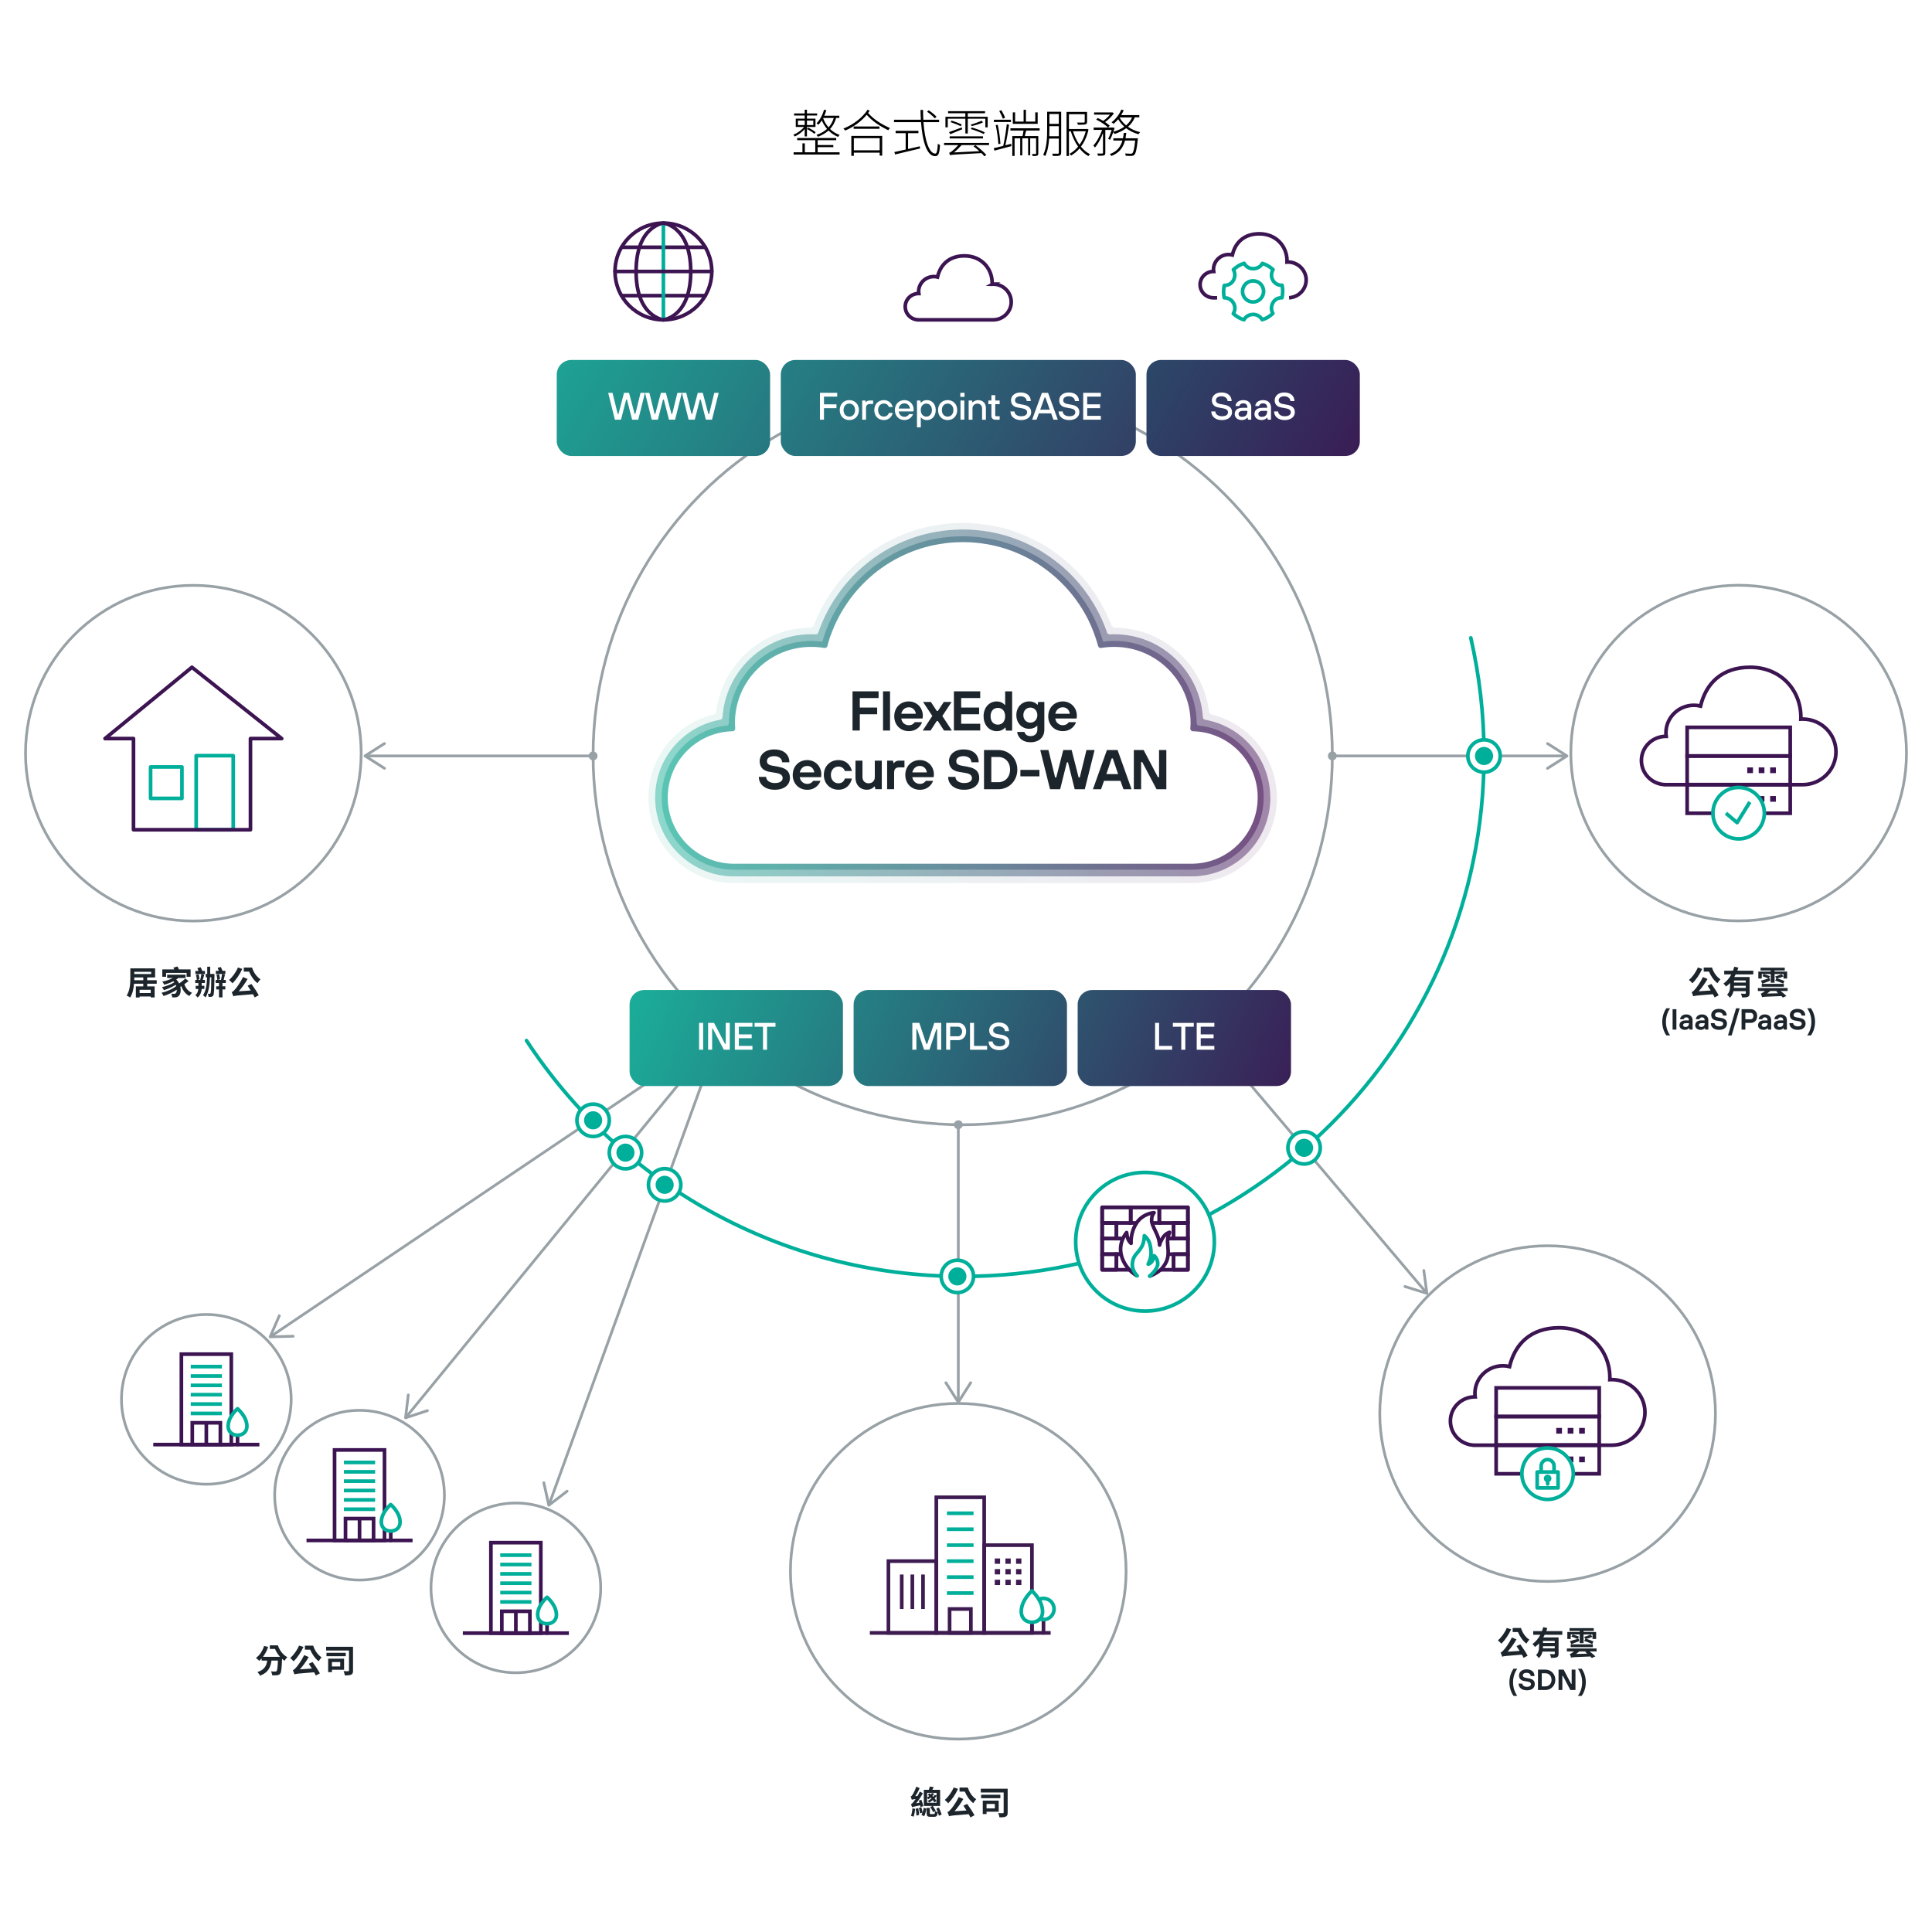 <?xml version="1.0" encoding="UTF-8"?><svg id="Layer_1" xmlns="http://www.w3.org/2000/svg" xmlns:xlink="http://www.w3.org/1999/xlink" viewBox="0 0 530 530"><defs><style>.cls-1,.cls-2,.cls-3,.cls-4,.cls-5,.cls-6,.cls-7,.cls-8,.cls-9,.cls-10,.cls-11,.cls-12{fill:none;}.cls-1,.cls-2,.cls-3,.cls-6,.cls-7{stroke-linejoin:round;}.cls-1,.cls-2,.cls-3,.cls-8,.cls-13{stroke-linecap:round;}.cls-1,.cls-7,.cls-8,.cls-13,.cls-14,.cls-10{stroke:#00af9a;}.cls-2,.cls-5,.cls-6,.cls-12{stroke:#3c1451;}.cls-3,.cls-11{stroke:#3d1b51;}.cls-4{stroke-width:1.5px;}.cls-4,.cls-5,.cls-8,.cls-13,.cls-9,.cls-14,.cls-10,.cls-11,.cls-12{stroke-miterlimit:10;}.cls-4,.cls-9{stroke:#98a1a6;}.cls-5,.cls-15{fill-rule:evenodd;}.cls-16{opacity:.1;}.cls-17{fill:url(#linear-gradient);}.cls-17,.cls-15,.cls-18,.cls-19,.cls-20,.cls-21,.cls-22,.cls-23,.cls-24,.cls-25,.cls-26,.cls-27,.cls-28,.cls-29,.cls-30,.cls-31,.cls-32{stroke-width:0px;}.cls-13,.cls-14,.cls-31{fill:#fff;}.cls-33{filter:url(#drop-shadow-1);}.cls-9{stroke-width:.75px;}.cls-34{opacity:.5;}.cls-15,.cls-27{fill:#3c1451;}.cls-18{fill:url(#linear-gradient-4);}.cls-19{fill:url(#linear-gradient-2);}.cls-20{fill:url(#linear-gradient-3);}.cls-21{fill:url(#linear-gradient-8);}.cls-22{fill:url(#linear-gradient-9);}.cls-23{fill:url(#linear-gradient-7);}.cls-24{fill:url(#linear-gradient-5);}.cls-25{fill:url(#linear-gradient-6);}.cls-28{fill:#3d1b51;}.cls-29{fill:#1d252c;}.cls-30{fill:#98a1a6;}.cls-32{fill:#00af9a;}</style><filter id="drop-shadow-1" filterUnits="userSpaceOnUse"><feOffset dx="0" dy="7"/><feGaussianBlur result="blur" stdDeviation="5"/><feFlood flood-color="#b2c3c2" flood-opacity=".5"/><feComposite in2="blur" operator="in"/><feComposite in="SourceGraphic"/></filter><linearGradient id="linear-gradient" x1="177.89" y1="192.84" x2="350.31" y2="192.84" gradientUnits="userSpaceOnUse"><stop offset="0" stop-color="#1bb098" stop-opacity=".9"/><stop offset="1" stop-color="#420e54" stop-opacity=".9"/></linearGradient><linearGradient id="linear-gradient-2" x1="179.72" y1="192.84" x2="348.49" y2="192.84" xlink:href="#linear-gradient"/><linearGradient id="linear-gradient-3" x1="181.54" y1="192.84" x2="346.66" y2="192.84" xlink:href="#linear-gradient"/><linearGradient id="linear-gradient-4" x1="184.92" y1="251.36" x2="356.32" y2="324.28" gradientUnits="userSpaceOnUse"><stop offset="0" stop-color="#1bad99"/><stop offset="1" stop-color="#3c1451"/></linearGradient><linearGradient id="linear-gradient-5" x1="173.48" y1="272.64" x2="344.88" y2="345.56" xlink:href="#linear-gradient-4"/><linearGradient id="linear-gradient-6" x1="161.76" y1="53.62" x2="360.98" y2="168.47" xlink:href="#linear-gradient-4"/><linearGradient id="linear-gradient-7" x1="186.36" y1="21.18" x2="382.34" y2="134.15" gradientUnits="userSpaceOnUse"><stop offset="0" stop-color="#1bad99"/><stop offset=".34" stop-color="#1c7a80"/><stop offset="1" stop-color="#3c1451"/></linearGradient><linearGradient id="linear-gradient-8" x1="140.45" y1="87.97" x2="336.42" y2="200.95" xlink:href="#linear-gradient-4"/><linearGradient id="linear-gradient-9" x1="196.36" y1="230.08" x2="367.76" y2="303" xlink:href="#linear-gradient-4"/></defs><circle class="cls-9" cx="264.1" cy="207.15" r="101.4"/><path class="cls-29" d="m76.24,451.36c.41,1.31,1.33,2.59,2.58,3.24-.22.22-.58.68-.76.99-.23-.15-.47-.33-.68-.52-.1,2.66-.21,3.69-.52,4.06-.23.3-.47.39-.82.43-.31.04-.83.04-1.36.03-.02-.32-.16-.77-.35-1.08.5.04.96.04,1.19.04.16,0,.27-.02.36-.13.18-.2.28-1,.36-2.87h-1.77c-.23,1.73-.81,3.27-3.14,4.14-.13-.31-.45-.75-.71-.99,2.03-.66,2.5-1.85,2.68-3.15h-1.52v-.59c-.22.24-.44.45-.67.65-.19-.22-.65-.61-.9-.79,1.02-.73,1.82-1.94,2.23-3.29l1.12.27c-.33,1.01-.83,1.94-1.41,2.71h4.66c-.58-.64-1.04-1.4-1.36-2.15h-1.43v-1h2.22Z"/><path class="cls-29" d="m83.23,451.81c-.66,1.48-1.71,3.01-2.68,3.94-.21-.23-.68-.7-.95-.92.95-.8,1.9-2.11,2.44-3.41l1.2.39Zm2.52,4.13c.73.99,1.56,2.27,2,3.11l-1.11.58c-.12-.25-.28-.56-.47-.88-4.35.34-4.96.4-5.4.57-.07-.23-.28-.83-.44-1.15.31-.08.54-.32.89-.72.39-.39,1.51-1.93,2.22-3.41l1.25.53c-.69,1.21-1.56,2.41-2.43,3.38l3.3-.22c-.29-.45-.58-.92-.86-1.31l1.04-.48Zm.17-4.5c.39,1.26,1.22,2.53,2.31,3.21-.24.23-.63.75-.81,1.08-1.03-.78-1.83-1.99-2.33-3.18h-1.44v-1.11h2.27Z"/><path class="cls-29" d="m96.85,458.27c0,.61-.11.94-.5,1.12-.37.19-.95.22-1.75.21-.04-.31-.2-.85-.35-1.16.5.04,1.1.03,1.27.02.16,0,.22-.05.22-.2v-5.48h-6.28v-1.02h7.38v6.51Zm-2-3.92h-5.29v-.94h5.29v.94Zm-3.79,3.71v.65h-1.04v-3.69h4.37v3.04h-3.32Zm0-2.12v1.21h2.27v-1.21h-2.27Z"/><line class="cls-9" x1="197.53" y1="283.55" x2="111.58" y2="388.54"/><path class="cls-30" d="m112.04,382.29c.21.02.35.21.33.42l-.68,5.7,5.45-1.79c.2-.06.41.04.47.24.06.2-.04.41-.24.47l-6.01,1.98c-.12.04-.26.02-.35-.07-.1-.08-.15-.21-.13-.33l.75-6.28c0-.07.04-.14.08-.19.08-.1.2-.15.33-.13Z"/><ellipse class="cls-4" cx="197.53" cy="283.55" rx="1.22" ry="1.21" transform="translate(-26.05 20.05) rotate(-5.45)"/><line class="cls-9" x1="197.53" y1="283.55" x2="74.54" y2="366.44"/><path class="cls-30" d="m76.78,360.59c.19.08.28.3.19.49l-2.29,5.26,5.74-.15c.21,0,.38.16.38.37s-.16.38-.37.38l-6.32.16c-.13,0-.25-.06-.32-.17-.07-.11-.08-.24-.03-.36l2.53-5.8c.03-.07.08-.12.13-.16.1-.07.24-.09.36-.03Z"/><ellipse class="cls-4" cx="197.53" cy="283.55" rx="1.21" ry="1.22" transform="translate(-111.81 437.57) rotate(-81.61)"/><line class="cls-9" x1="197.53" y1="283.55" x2="150.74" y2="412.43"/><path class="cls-30" d="m149.1,406.38c.2-.04.4.08.45.29l1.25,5.6,4.55-3.5c.16-.13.4-.1.53.07.13.16.09.4-.07.53l-5.02,3.86c-.1.08-.24.1-.36.06-.12-.04-.21-.15-.24-.27l-1.37-6.18c-.02-.07-.01-.14.01-.21.04-.12.14-.21.27-.24Z"/><ellipse class="cls-4" cx="197.53" cy="283.55" rx="1.22" ry="1.21" transform="translate(-100.85 109.23) rotate(-24.84)"/><path class="cls-29" d="m252.51,495.7c-.02-.13-.05-.29-.09-.46-1.73.35-2.02.44-2.21.55-.05-.17-.2-.63-.31-.86.22-.05.41-.27.69-.61.11-.13.32-.41.58-.8-.69.08-.89.14-1.03.2-.05-.19-.21-.64-.31-.88.16-.05.32-.23.5-.5.18-.25.72-1.25,1.03-2.21l.93.39c-.32.77-.76,1.57-1.22,2.21l.63-.04c.22-.4.44-.81.62-1.22l.85.46c-.5.96-1.16,1.94-1.83,2.75l.9-.16c-.05-.21-.12-.41-.18-.58l.71-.21c.21.56.42,1.3.5,1.75l-.76.25Zm-1.44.5c-.08.79-.25,1.63-.45,2.17-.17-.09-.54-.2-.73-.25.23-.53.36-1.31.43-2.04l.75.13Zm.84-.19c.11.6.2,1.37.23,1.88l-.73.18c0-.52-.11-1.3-.21-1.89l.7-.17Zm.84-.21c.13.45.28,1.01.33,1.4.15-.41.27-.87.34-1.28l.74.25c-.14.66-.33,1.51-.62,2.07l-.76-.36c.1-.18.2-.4.28-.63l-.68.21c-.04-.4-.19-1-.31-1.47l.67-.2Zm4.83,2.3c-.08-.27-.2-.61-.33-.96-.09.99-.32,1.26-.97,1.26h-1.02c-.86,0-1.06-.24-1.06-.99v-1.45h.88v1.44c0,.22.04.25.31.25h.79c.23,0,.28-.11.31-.8l-.5.26c-.16-.36-.52-.97-.79-1.41l.61-.29h-2.38v-4.42h1.37c.11-.3.22-.64.26-.9l1.09.17c-.13.26-.26.5-.38.73h2.13v4.42h-1.99c.26.43.63.99.8,1.33l-.21.1c.18.13.52.24.75.3-.13-.34-.27-.69-.38-.99l.71-.29c.26.61.58,1.39.75,1.91l-.75.33Zm-3.24-6.27v1.26c.22-.13.41-.25.57-.4-.14-.14-.28-.29-.42-.41l.53-.33c.12.1.23.21.35.32.11-.13.2-.25.27-.38l.64.12c-.13.23-.3.46-.49.67.07.08.14.16.22.23.14-.16.26-.32.35-.48l.57.1v-.7h-2.58Zm0,2.71h2.58v-1.88c-.15.24-.32.48-.52.69.2.26.39.5.51.71l-.57.4c-.11-.19-.26-.4-.44-.63-.29.24-.62.47-1.01.68-.08-.15-.25-.37-.39-.46.39-.21.74-.44,1.03-.69-.06-.08-.13-.16-.22-.23-.2.16-.41.32-.66.46-.06-.12-.2-.28-.32-.4v1.34Z"/><path class="cls-29" d="m262.81,490.74c-.66,1.48-1.71,3.01-2.68,3.94-.21-.23-.68-.7-.95-.92.95-.8,1.9-2.11,2.44-3.41l1.2.39Zm2.52,4.13c.73.99,1.56,2.27,2,3.11l-1.11.58c-.12-.25-.28-.56-.47-.88-4.35.34-4.96.4-5.4.57-.07-.23-.28-.83-.44-1.15.31-.08.54-.32.89-.72.39-.39,1.51-1.93,2.22-3.41l1.25.53c-.69,1.21-1.56,2.41-2.43,3.38l3.3-.22c-.29-.45-.59-.92-.86-1.31l1.04-.48Zm.17-4.5c.39,1.26,1.22,2.53,2.31,3.21-.24.23-.63.75-.81,1.08-1.03-.78-1.83-1.99-2.33-3.18h-1.44v-1.11h2.27Z"/><path class="cls-29" d="m276.43,497.21c0,.61-.11.94-.5,1.12-.37.19-.95.22-1.75.21-.04-.31-.2-.85-.35-1.16.5.04,1.1.03,1.27.02.16,0,.23-.05.23-.2v-5.48h-6.28v-1.02h7.38v6.51Zm-2-3.92h-5.29v-.94h5.29v.94Zm-3.79,3.71v.65h-1.04v-3.69h4.37v3.04h-3.32Zm0-2.12v1.21h2.27v-1.21h-2.27Z"/><line class="cls-9" x1="262.89" y1="308.54" x2="262.89" y2="384.14"/><path class="cls-30" d="m259.29,379.01c.17-.11.41-.06.52.11l3.08,4.84,3.08-4.84c.11-.17.34-.23.52-.11s.22.34.11.52l-3.4,5.34c-.07.11-.19.17-.32.17s-.25-.07-.32-.17l-3.4-5.34c-.04-.06-.06-.13-.06-.2,0-.12.06-.25.17-.32Z"/><ellipse class="cls-30" cx="262.89" cy="308.54" rx="1.22" ry="1.21" transform="translate(-141.17 276.26) rotate(-45)"/><line class="cls-9" x1="331.18" y1="283.55" x2="391.1" y2="354.4"/><path class="cls-30" d="m385.04,352.81c.06-.2.27-.31.47-.25l5.48,1.71-.77-5.69c-.03-.21.12-.4.32-.42.2-.03.39.12.42.32l.85,6.27c.02.13-.03.25-.13.34-.1.08-.23.11-.35.07l-6.04-1.88c-.07-.02-.13-.06-.17-.12-.08-.09-.11-.23-.07-.35Z"/><ellipse class="cls-4" cx="331.18" cy="283.55" rx="1.21" ry="1.22" transform="translate(17.45 586.29) rotate(-84.55)"/><path class="cls-29" d="m414.55,446.97c-.66,1.48-1.71,3.01-2.68,3.94-.21-.23-.68-.7-.96-.92.96-.8,1.9-2.11,2.44-3.41l1.2.39Zm2.52,4.13c.73.99,1.56,2.27,2,3.11l-1.11.58c-.12-.25-.28-.56-.47-.88-4.35.34-4.96.4-5.4.57-.07-.23-.28-.83-.44-1.15.31-.08.54-.32.89-.72.39-.39,1.51-1.93,2.22-3.41l1.25.53c-.69,1.21-1.56,2.41-2.43,3.38l3.3-.22c-.29-.45-.58-.92-.86-1.31l1.04-.48Zm.17-4.5c.39,1.26,1.22,2.53,2.31,3.21-.24.23-.63.75-.81,1.08-1.03-.78-1.83-1.99-2.33-3.18h-1.44v-1.11h2.27Z"/><path class="cls-29" d="m423.73,448.48c-.1.24-.22.48-.36.71h4.19v4.45c0,.53-.1.82-.47.98-.35.17-.86.18-1.59.18-.04-.3-.19-.75-.32-1.04.46.03.98.03,1.13.03.15,0,.21-.05.21-.18v-.54h-3.38c-.15.67-.44,1.32-1,1.79-.14-.23-.55-.68-.77-.82.77-.68.84-1.64.84-2.48v-.73c-.34.36-.7.69-1.12.98-.16-.24-.5-.63-.7-.83.91-.6,1.63-1.51,2.16-2.51h-1.95v-1.01h2.41c.14-.37.26-.73.36-1.09l1.11.25c-.09.28-.19.56-.29.84h4.39v1.01h-4.83Zm2.78,3.7v-.58h-3.23c0,.19,0,.38-.02.58h3.25Zm0-2.04h-3.23v.57h3.23v-.57Z"/><path class="cls-29" d="m437.99,453.03h-1.92c.57.44,1.23.98,1.58,1.37l-.97.43c-.1-.12-.23-.25-.38-.41-4.41.17-4.93.18-5.32.31-.06-.21-.22-.71-.34-.99.17-.03.35-.13.55-.27.12-.07.33-.23.59-.44h-1.95v-.81h8.16v.81Zm-7.08-3.42h-.95v-1.91h3.4v-.3h-2.8v-.76h6.65v.76h-2.8v.3h3.45v1.91h-.99v-1.24h-2.46v2.38h-1.05v-2.38h-2.46v1.24Zm-.23.58c.54-.13,1.3-.36,2.07-.58-.38-.2-1.14-.48-1.69-.65l.37-.58c.55.15,1.32.41,1.74.59l-.38.63.3-.09.12.7c-.76.29-1.53.58-2.18.83l-.34-.85Zm6.28,1.66h-6.07v-.77h6.07v.77Zm-1.53,1.8c-.19-.16-.39-.32-.58-.47l.36-.15h-1.98c-.28.24-.58.49-.86.7l3.05-.08Zm1.4-4.6c-.5.22-1.15.41-1.67.53.66.2,1.49.5,1.96.69l-.32.73c-.5-.24-1.49-.62-2.21-.84l.31-.6-.33-.51c.53-.13,1.33-.44,1.8-.66l.47.66Z"/><path class="cls-29" d="m414.07,461.5c0-1.8.68-3.08,1.12-3.72h1.04c-.28.4-1.16,1.72-1.16,3.72s.88,3.32,1.16,3.72h-1.04c-.44-.64-1.12-1.92-1.12-3.72Z"/><path class="cls-29" d="m416.59,461.86h1.04c0,.48.48.88,1.24.88.8,0,1.12-.32,1.12-.72,0-.32-.2-.6-.92-.72l-.96-.16c-.96-.16-1.4-.72-1.4-1.52,0-.92.76-1.68,2.08-1.68,1.44,0,2.16.8,2.16,1.84h-1.04c0-.48-.4-.88-1.12-.88s-1.04.32-1.04.72c0,.32.16.53.76.64l.88.16c1.12.2,1.64.68,1.64,1.6s-.72,1.68-2.16,1.68-2.28-.8-2.28-1.84Z"/><path class="cls-29" d="m421.91,458.02h2.04c1.52,0,2.72,1.2,2.72,2.8s-1.2,2.8-2.72,2.8h-2.04v-5.6Zm2.04,4.6c.96,0,1.68-.72,1.68-1.8s-.72-1.8-1.68-1.8h-1v3.6h1Z"/><path class="cls-29" d="m427.55,458.02h1.4l2.04,3.88h.16v-3.88h1.04v5.6h-1.4l-2.04-3.88h-.16v3.88h-1.04v-5.6Z"/><path class="cls-29" d="m434.03,461.5c0-2-.88-3.32-1.16-3.72h1.04c.44.64,1.12,1.92,1.12,3.72s-.68,3.08-1.12,3.72h-1.04c.28-.4,1.16-1.72,1.16-3.72Z"/><line class="cls-9" x1="162.71" y1="207.37" x2="100.66" y2="207.37"/><path class="cls-30" d="m105.79,203.77c.11.17.06.41-.11.52l-4.84,3.08,4.84,3.08c.17.11.23.34.11.52s-.34.23-.52.12l-5.34-3.4c-.11-.07-.17-.19-.17-.32s.07-.25.17-.32l5.34-3.4c.06-.04.13-.06.2-.06.12,0,.24.06.32.17Z"/><ellipse class="cls-30" cx="162.71" cy="207.37" rx="1.21" ry="1.22" transform="translate(-98.98 175.79) rotate(-45)"/><line class="cls-9" x1="365.5" y1="207.37" x2="429.34" y2="207.37"/><path class="cls-30" d="m424.21,210.97c-.11-.17-.06-.41.11-.52l4.84-3.08-4.84-3.08c-.17-.11-.23-.34-.11-.52s.34-.22.52-.11l5.34,3.4c.11.07.17.19.17.32s-.07.25-.17.32l-5.34,3.4c-.06.04-.13.06-.2.06-.12,0-.25-.06-.32-.17Z"/><ellipse class="cls-30" cx="365.5" cy="207.37" rx="1.22" ry="1.21" transform="translate(-39.58 319.18) rotate(-45)"/><g class="cls-34"><g class="cls-33"><path class="cls-31" d="m350.31,218.78c0,6.05-2.3,11.8-6.49,16.19-4.33,4.54-10.16,7.12-16.43,7.27h-.06c-.17,0-.34,0-.5,0s-.31,0-.47,0h-124.53c-.34,0-.69,0-1.04,0-6.27-.15-12.1-2.73-16.43-7.26-4.33-4.54-6.63-10.49-6.48-16.76.14-5.88,2.46-11.45,6.54-15.69,3.12-3.25,7.15-5.54,11.5-6.58.3-.07.52-.32.56-.63.71-6,3.47-11.56,7.88-15.81,4.91-4.73,11.35-7.33,18.12-7.33h0c.23-.16.46-.31.69-.47,0-.02.02-.05.03-.07l.1-.27c.19-.48.38-.95.58-1.42l.03-.07c.04-.1.09-.2.13-.29l.03-.07c.19-.42.39-.85.59-1.27l.28-.57c.11-.23.26-.51.4-.77.18-.34.36-.69.55-1.03l.11-.19c.07-.12.14-.25.21-.37.48-.84,1.02-1.69,1.58-2.53l.04-.05c.43-.63.81-1.17,1.19-1.68l.04-.06c1.04-1.38,2.15-2.7,3.32-3.93l.05-.06c.54-.55.96-.97,1.34-1.34l.14-.14c.68-.65,1.42-1.3,2.18-1.94.16-.13.32-.27.49-.4.32-.27.62-.5.9-.71.22-.17.46-.35.7-.53l.53-.38c.32-.23.7-.49,1.07-.74l.19-.12s.09-.07.15-.09l.07-.05c.43-.28.84-.54,1.27-.8l.09-.06c.43-.26.89-.53,1.39-.8l.1-.06c.48-.27.99-.53,1.56-.81l.05-.03c3.22-1.6,6.63-2.79,10.14-3.55l.13-.03c.54-.12,1.11-.23,1.69-.33h.08c1.11-.2,2.29-.35,3.48-.46l.28-.02c.47-.04,1.02-.08,1.62-.11h.27c.62-.04,1.15-.05,1.7-.05.58,0,1.1.01,1.69.03h.33c.65.05,1.16.08,1.62.12l.25.02c1.2.11,2.34.26,3.42.44h.08c.58.11,1.16.22,1.79.35h.07c3.53.77,6.96,1.97,10.19,3.58l.12.07c.55.27,1.05.53,1.49.78l.03.02c.5.27.99.55,1.45.83l.14.08c.4.24.82.51,1.24.78.09.06.19.12.28.18l.1.07c.39.26.77.52,1.14.78l.56.41c.22.16.43.32.64.48l.14.11c.26.2.5.39.74.59l.16.13c.12.09.23.19.34.28.75.63,1.48,1.28,2.17,1.94l.09.08c.53.51.99.97,1.4,1.4l.07.07c1.16,1.22,2.27,2.54,3.3,3.91l.06.08c.42.57.79,1.09,1.14,1.61l.08.13c.54.79,1.07,1.64,1.56,2.5.09.15.18.3.26.46l.07.11c.19.35.38.69.56,1.04.14.26.28.53.41.81l.05.1c.07.14.15.3.22.45.2.41.39.83.57,1.23l.07.15c.05.12.1.23.15.34.18.42.37.88.55,1.34l.12.33s.01.03.02.05l.69.47h.02c6.78,0,13.21,2.61,18.13,7.33,4.42,4.26,7.17,9.81,7.87,15.8.04.31.26.56.56.63,4.34,1.04,8.36,3.33,11.48,6.58,4.08,4.24,6.4,9.82,6.55,15.7v.06c0,.17.01.34.01.5Z"/></g></g><g class="cls-16"><path class="cls-17" d="m350.31,218.78c0,6.05-2.3,11.8-6.49,16.19-4.33,4.54-10.16,7.12-16.43,7.27h-.06c-.17,0-.34,0-.5,0s-.31,0-.47,0h-124.53c-.34,0-.69,0-1.04,0-6.27-.15-12.1-2.73-16.43-7.26-4.33-4.54-6.63-10.49-6.48-16.76.14-5.88,2.46-11.45,6.54-15.69,3.12-3.25,7.15-5.54,11.5-6.58.3-.07.52-.32.56-.63.71-6,3.47-11.56,7.88-15.81,4.91-4.73,11.35-7.33,18.12-7.33h0c.23-.16.46-.31.69-.47,0-.02.02-.05.03-.07l.1-.27c.19-.48.38-.95.58-1.42l.03-.07c.04-.1.09-.2.13-.29l.03-.07c.19-.42.39-.85.59-1.27l.28-.57c.11-.23.26-.51.4-.77.18-.34.36-.69.55-1.03l.11-.19c.07-.12.14-.25.21-.37.48-.84,1.02-1.69,1.58-2.53l.04-.05c.43-.63.81-1.17,1.19-1.68l.04-.06c1.04-1.38,2.15-2.7,3.32-3.93l.05-.06c.54-.55.96-.97,1.34-1.34l.14-.14c.68-.65,1.42-1.3,2.18-1.94.16-.13.32-.27.49-.4.32-.27.62-.5.9-.71.22-.17.46-.35.7-.53l.53-.38c.32-.23.7-.49,1.07-.74l.19-.12s.09-.07.15-.09l.07-.05c.43-.28.84-.54,1.27-.8l.09-.06c.43-.26.89-.53,1.39-.8l.1-.06c.48-.27.99-.53,1.56-.81l.05-.03c3.22-1.6,6.63-2.79,10.14-3.55l.13-.03c.54-.12,1.11-.23,1.69-.33h.08c1.11-.2,2.29-.35,3.48-.46l.28-.02c.47-.04,1.02-.08,1.62-.11h.27c.62-.04,1.15-.05,1.7-.05.58,0,1.1.01,1.69.03h.33c.65.05,1.16.08,1.62.12l.25.02c1.2.11,2.34.26,3.42.44h.08c.58.11,1.16.22,1.79.35h.07c3.53.77,6.96,1.97,10.19,3.58l.12.07c.55.27,1.05.53,1.49.78l.03.02c.5.27.99.55,1.45.83l.14.08c.4.24.82.51,1.24.78.09.06.19.12.28.18l.1.07c.39.26.77.52,1.14.78l.56.41c.22.16.43.32.64.48l.14.11c.26.2.5.39.74.59l.16.13c.12.09.23.19.34.28.75.63,1.48,1.28,2.17,1.94l.09.08c.53.51.99.97,1.4,1.4l.07.07c1.16,1.22,2.27,2.54,3.3,3.91l.06.08c.42.57.79,1.09,1.14,1.61l.08.13c.54.79,1.07,1.64,1.56,2.5.09.15.18.3.26.46l.07.11c.19.35.38.69.56,1.04.14.26.28.53.41.81l.05.1c.07.14.15.3.22.45.2.41.39.83.57,1.23l.07.15c.05.12.1.23.15.34.18.42.37.88.55,1.34l.12.33s.01.03.02.05l.69.47h.02c6.78,0,13.21,2.61,18.13,7.33,4.42,4.26,7.17,9.81,7.87,15.8.04.31.26.56.56.63,4.34,1.04,8.36,3.33,11.48,6.58,4.08,4.24,6.4,9.82,6.55,15.7v.06c0,.17.01.34.01.5Z"/></g><g class="cls-34"><path class="cls-19" d="m348.49,218.78c0,5.59-2.11,10.87-5.98,14.93-3.99,4.19-9.38,6.56-15.15,6.7-.18,0-.35,0-.51,0s-.31,0-.47,0h-124.55c-.32,0-.65,0-.98,0-5.78-.14-11.15-2.51-15.15-6.7-3.99-4.18-6.11-9.67-5.97-15.46.13-5.41,2.27-10.56,6.03-14.47,3.2-3.33,7.34-5.53,11.83-6.33.34-.06.58-.34.61-.68.84-12.69,11.46-22.78,24.3-22.78.07,0,.15,0,.23,0,.34,0,.69.01,1.03.03.32.01.61-.19.72-.5.15-.43.3-.85.46-1.26l.09-.24c.18-.46.37-.92.56-1.37.05-.12.11-.24.16-.36l.02-.05c.18-.41.37-.82.56-1.22l.27-.53c.11-.23.24-.49.38-.74.18-.34.35-.67.54-1l.1-.18c.07-.12.13-.23.2-.35.47-.81.98-1.63,1.52-2.43l.05-.07c.38-.57.75-1.08,1.12-1.58l.04-.06c.99-1.32,2.06-2.59,3.18-3.77l.06-.07c.5-.51.91-.93,1.3-1.3l.11-.11c.66-.63,1.37-1.26,2.09-1.86.15-.13.31-.26.47-.39.28-.23.57-.46.85-.67.2-.16.44-.34.68-.51l.27-.2c.07-.05.14-.1.21-.15.34-.24.7-.49,1.06-.73l.03-.02c.1-.07.2-.13.3-.2l.04-.03c.41-.26.81-.52,1.22-.77l.11-.07c.42-.26.89-.52,1.38-.79l.03-.02c.46-.25.96-.51,1.5-.78l.05-.03c3.08-1.53,6.35-2.68,9.72-3.4l.11-.02c.58-.12,1.13-.23,1.66-.32h.05c1.09-.2,2.21-.34,3.34-.44l.26-.02c.45-.04.96-.07,1.55-.1h.29c.57-.04,1.07-.05,1.61-.05.56,0,1.07.01,1.62.03h.32c.56.04,1.07.07,1.55.11l.25.02c1.14.1,2.25.24,3.29.43h.05c.59.11,1.17.22,1.74.34h.04c3.38.73,6.66,1.88,9.76,3.42l.09.05c.51.26,1,.51,1.44.75l.03.02c.44.24.91.51,1.38.8l.13.08c.37.22.77.47,1.2.76.08.05.16.1.24.16l.1.07c.39.26.75.5,1.11.76l.54.4c.21.16.42.31.62.47.28.22.56.43.83.65l.16.13c.11.09.22.18.33.27.71.59,1.41,1.22,2.08,1.85l.11.1c.47.45.92.9,1.32,1.32l.06.07c1.11,1.17,2.19,2.44,3.17,3.76l.05.07c.41.55.77,1.06,1.1,1.55l.07.11c.52.77,1.03,1.58,1.51,2.41.09.16.18.31.26.47l.04.06c.19.34.37.66.54,1,.14.25.27.51.39.76l.06.12c.07.14.14.27.2.41.19.38.37.79.55,1.19l.06.14c.04.1.09.2.13.3.19.43.37.88.54,1.32l.11.29c.16.4.31.82.45,1.25.11.31.4.51.73.49.35-.02.69-.02,1.04-.03.08,0,.15,0,.23,0,12.85,0,23.47,10.1,24.29,22.78.02.34.27.62.61.68,4.48.79,8.62,2.99,11.82,6.32,3.76,3.92,5.91,9.05,6.04,14.48,0,.18,0,.35,0,.52Z"/></g><g class="cls-34"><path class="cls-20" d="m346.65,218.3c.12,5.29-1.82,10.32-5.47,14.15-3.65,3.83-8.58,6.01-13.87,6.13-.16,0-.31,0-.47,0s-.3,0-.45,0h-124.59c-.3,0-.61,0-.92,0-5.29-.12-10.22-2.3-13.87-6.13-3.65-3.83-5.6-8.85-5.47-14.15.24-10.07,7.99-18.24,17.77-19.24.37-.04.65-.36.64-.73,0-.03,0-.07,0-.1.09-12.4,10.19-22.4,22.53-22.4.06,0,.12,0,.18,0,.97,0,1.95.07,2.92.2l.03-.1c.3-1.01.64-2.02,1.01-3l.09-.26c.16-.42.34-.85.53-1.29.05-.12.11-.24.16-.36v-.04c.19-.39.37-.78.55-1.17.05-.11.11-.23.17-.34l.08-.15c.12-.24.24-.49.37-.72.17-.32.34-.64.51-.95.09-.17.19-.34.29-.51.45-.78.94-1.56,1.45-2.32l.05-.08c.35-.52.71-1.02,1.07-1.51l.02-.02c.95-1.27,1.99-2.5,3.09-3.65l.04-.04c.42-.43.85-.87,1.28-1.27l.08-.08c.65-.62,1.33-1.22,2-1.78.15-.13.31-.26.47-.38.26-.21.52-.42.79-.62.22-.17.44-.34.67-.5l.08-.06c.12-.09.24-.18.37-.26.34-.24.69-.48,1.03-.72.11-.07.22-.15.34-.22.39-.25.78-.5,1.18-.74l.11-.07c.42-.26.87-.51,1.32-.76l.05-.03c.44-.24.92-.49,1.41-.74l.04-.02c2.95-1.46,6.08-2.56,9.29-3.26h.08c.53-.13,1.07-.23,1.61-.32h.08c1.05-.19,2.11-.33,3.18-.42l.24-.02c.49-.04.99-.07,1.49-.09h.3c.57-.04,1.06-.04,1.52-.04h.03c.46,0,.94,0,1.52.03h.3c.49.04,1,.07,1.49.11l.24.02c1.06.09,2.13.23,3.17.41h.07c.56.11,1.1.21,1.63.32h.05c3.23.7,6.36,1.8,9.32,3.27l.04.03c.49.24.96.49,1.42.74l.76.41s.03.01.04.02l.67.42c.4.24.79.49,1.18.74.11.07.22.15.34.22.35.23.69.47,1.04.72.11.08.23.16.34.24l.1.08c.23.17.45.33.67.5.26.2.53.41.79.62.16.13.31.25.47.38.68.56,1.34,1.16,1.99,1.77l.1.09c.42.4.85.83,1.26,1.26l.04.05c1.08,1.14,2.12,2.36,3.07,3.63l.03.04c.36.49.72.99,1.06,1.49l.05.08c.52.77,1.01,1.56,1.46,2.33.09.15.17.3.25.45l.04.06c.18.32.35.63.51.95.13.24.25.48.37.72l.06.12c.06.12.12.25.18.37.19.38.36.77.54,1.16.06.14.12.27.17.4.19.43.36.87.53,1.29l.09.26c.38.98.71,1.99,1.01,3l.03.1c.97-.13,1.96-.2,2.94-.2.06,0,.12,0,.18,0,12.33,0,22.42,9.99,22.52,22.36,0,.05,0,.09,0,.14,0,.38.27.7.64.74,9.77,1,17.53,9.17,17.77,19.24Z"/></g><path class="cls-31" d="m345.01,218.34c.11,4.85-1.67,9.46-5.02,12.97-3.35,3.52-7.87,5.51-12.72,5.63-.28,0-.57,0-.86,0h-124.63c-.14,0-.28,0-.42,0s-.29,0-.43,0c-4.85-.11-9.37-2.11-12.72-5.63-3.35-3.51-5.13-8.12-5.02-12.97.12-4.85,2.11-9.37,5.63-12.72,3.32-3.16,7.61-4.92,12.17-5.02.42,0,.73-.37.7-.79-.05-.54-.07-1.08-.08-1.61.04-5.59,2.26-10.81,6.24-14.73,3.94-3.88,9.14-6.01,14.65-6.01.05,0,.11,0,.17,0,1.16,0,2.32.1,3.47.29.38.06.74-.16.84-.53.07-.25.13-.49.2-.73l.45-1.54s.01-.04.02-.05l.62-1.65c.16-.42.33-.83.51-1.24.05-.12.1-.23.15-.35.18-.41.35-.78.53-1.15.05-.11.11-.22.16-.32l.07-.15c.12-.23.24-.46.36-.69.16-.31.32-.61.49-.91.1-.18.19-.34.28-.49.43-.74.9-1.49,1.39-2.22l.04-.07c.35-.51.7-1,1.04-1.47.92-1.23,1.91-2.41,2.96-3.51l.04-.04c.4-.42.81-.83,1.22-1.23l.08-.08c.62-.59,1.26-1.16,1.91-1.71.15-.12.3-.24.45-.37.25-.2.5-.4.76-.6.21-.16.42-.32.64-.48l.07-.05c.12-.09.24-.18.36-.26.33-.23.66-.46.99-.69.11-.07.22-.14.32-.21.37-.24.74-.48,1.13-.71l.1-.06c.42-.25.84-.5,1.27-.73l.04-.02c.43-.23.89-.47,1.37-.71l.04-.02c2.84-1.41,5.86-2.47,8.97-3.13.53-.12,1.06-.22,1.56-.3h.08c1.01-.18,2.03-.31,3.05-.41l.23-.02c.48-.04.96-.07,1.43-.09h.29c1.15-.05,1.87-.05,2.94-.01h.29c.47.03.95.06,1.43.1l.23.02c1.02.09,2.04.22,3.04.39h.09c.51.1,1.03.2,1.54.31,3.12.67,6.14,1.72,8.98,3.14l.04.02c.48.24.93.47,1.37.71l.04.02c.42.23.84.48,1.26.73l.83.49s.05.04.08.06c.19.15.42.29.64.44.34.22.66.45.99.69.11.08.22.15.32.23l.1.08c.22.16.43.32.64.48.26.2.51.4.76.6.15.12.3.24.45.37.65.54,1.29,1.11,1.91,1.71l.08.08c.41.39.82.8,1.22,1.22l.04.04c1.05,1.1,2.04,2.28,2.96,3.5.36.48.7.97,1.03,1.45l.06.08c.49.73.96,1.49,1.39,2.23.08.13.15.27.23.4l.05.09c.17.3.34.6.5.91.12.23.24.46.35.69l.06.13c.06.12.12.23.17.35.18.37.35.74.51,1.12.05.13.11.25.16.38.18.41.35.82.51,1.24l.09.24c.36.95.69,1.91.97,2.88l.04.12c.07.24.14.48.2.73.1.37.46.59.84.53,1.15-.19,2.31-.29,3.47-.29.06,0,.11,0,.17,0,11.44,0,20.8,9.27,20.89,20.73,0,.54-.03,1.08-.08,1.62-.03.41.28.78.7.79,4.54.1,8.85,1.86,12.16,5.02,3.51,3.35,5.51,7.87,5.63,12.72Z"/><path class="cls-29" d="m233.87,189.65h7.15v1.84h-5.15v2.61h4.76v1.84h-4.76v4.46h-2v-10.76Z"/><path class="cls-29" d="m242.24,189.65h1.92v10.76h-1.92v-10.76Z"/><path class="cls-29" d="m245.32,196.49c0-2.38,1.69-4.07,4-4.07,2.15,0,3.84,1.69,3.84,3.92,0,.46-.08.77-.08.77h-5.84c.15,1.08,1,1.84,2.08,1.84.92,0,1.46-.54,1.61-.84h2c-.15.61-1.15,2.46-3.61,2.46-2.31,0-4-1.69-4-4.07Zm5.92-.69c-.15-1-.84-1.77-1.92-1.77-1.15,0-1.84.77-2.08,1.77h4Z"/><path class="cls-29" d="m255.76,196.41l-2.54-3.84h2.15l1.61,2.46h.31l1.61-2.46h2.15l-2.54,3.84,2.61,4h-2.15l-1.69-2.61h-.31l-1.69,2.61h-2.15l2.61-4Z"/><path class="cls-29" d="m261.68,189.65h7.22v1.84h-5.22v2.61h4.92v1.84h-4.92v2.61h5.22v1.84h-7.22v-10.76Z"/><path class="cls-29" d="m269.82,196.49c0-2.46,1.61-4.07,3.61-4.07,1.54,0,2.23,1,2.23,1h.08v-3.76h1.92v10.76h-1.69l-.15-.84h-.08s-.69,1-2.3,1c-2,0-3.61-1.61-3.61-4.07Zm5.92,0c0-1.46-.84-2.3-2-2.3s-2,.84-2,2.3.85,2.3,2,2.3,2-.84,2-2.3Z"/><path class="cls-29" d="m279.04,200.79h2c.08.38.46,1.15,1.69,1.15,1.08,0,1.84-.69,1.84-1.77v-1.08h-.08s-.69.84-2.15.84c-2,0-3.53-1.54-3.53-3.76s1.54-3.76,3.53-3.76c1.54,0,2.23.92,2.23.92h.08l.15-.77h1.69v7.62c0,2.06-1.46,3.44-3.76,3.44-3.07,0-3.69-2.3-3.69-2.84Zm5.53-4.61c0-1.23-.85-2.07-1.92-2.07s-1.92.84-1.92,2.07.85,2.07,1.92,2.07,1.92-.84,1.92-2.07Z"/><path class="cls-29" d="m287.57,196.49c0-2.38,1.69-4.07,4-4.07,2.15,0,3.84,1.69,3.84,3.92,0,.46-.08.77-.08.77h-5.84c.15,1.08,1,1.84,2.07,1.84.92,0,1.46-.54,1.61-.84h2c-.15.61-1.15,2.46-3.61,2.46-2.3,0-4-1.69-4-4.07Zm5.92-.69c-.15-1-.84-1.77-1.92-1.77-1.15,0-1.84.77-2.07,1.77h4Z"/><path class="cls-29" d="m208.17,213.12h2c0,.92.92,1.69,2.38,1.69,1.54,0,2.15-.61,2.15-1.38,0-.61-.38-1.15-1.77-1.38l-1.84-.31c-1.84-.31-2.69-1.38-2.69-2.92,0-1.77,1.46-3.23,4-3.23,2.77,0,4.15,1.54,4.15,3.53h-2c0-.92-.77-1.69-2.15-1.69s-2,.61-2,1.38c0,.61.31,1.01,1.46,1.23l1.69.31c2.15.38,3.15,1.31,3.15,3.07s-1.38,3.23-4.15,3.23-4.38-1.54-4.38-3.53Z"/><path class="cls-29" d="m217.47,212.58c0-2.38,1.69-4.07,4-4.07,2.15,0,3.84,1.69,3.84,3.92,0,.46-.08.77-.08.77h-5.84c.15,1.08,1,1.84,2.07,1.84.92,0,1.46-.54,1.61-.84h2c-.15.61-1.15,2.46-3.61,2.46-2.3,0-4-1.69-4-4.07Zm5.92-.69c-.15-1-.85-1.77-1.92-1.77-1.15,0-1.84.77-2.07,1.77h4Z"/><path class="cls-29" d="m226,212.58c0-2.38,1.69-4.07,4-4.07,2.46,0,3.46,1.84,3.69,3h-1.92c-.15-.46-.62-1.23-1.77-1.23s-2.07.92-2.07,2.3.92,2.3,2.07,2.3,1.61-.77,1.77-1.31h1.92c-.23,1.23-1.23,3.07-3.69,3.07-2.3,0-4-1.69-4-4.07Z"/><path class="cls-29" d="m234.68,213.35v-4.69h1.92v4.53c0,1,.69,1.69,1.69,1.69s1.69-.69,1.69-1.69v-4.53h1.92v7.84h-1.77l-.15-.77h-.08s-.69.92-2.15.92c-1.77,0-3.07-1.31-3.07-3.3Z"/><path class="cls-29" d="m243.36,208.67h1.61l.15.69h.08s.46-.69,1.38-.69h1.54v1.84h-1.38c-1,0-1.46.46-1.46,1.46v4.53h-1.92v-7.84Z"/><path class="cls-29" d="m248.35,212.58c0-2.38,1.69-4.07,4-4.07,2.15,0,3.84,1.69,3.84,3.92,0,.46-.08.77-.08.77h-5.84c.15,1.08,1,1.84,2.08,1.84.92,0,1.46-.54,1.61-.84h2c-.15.61-1.15,2.46-3.61,2.46-2.31,0-4-1.69-4-4.07Zm5.92-.69c-.15-1-.84-1.77-1.92-1.77-1.15,0-1.84.77-2.08,1.77h4Z"/><path class="cls-29" d="m260.1,213.12h2c0,.92.92,1.69,2.38,1.69,1.54,0,2.15-.61,2.15-1.38,0-.61-.38-1.15-1.77-1.38l-1.84-.31c-1.84-.31-2.69-1.38-2.69-2.92,0-1.77,1.46-3.23,4-3.23,2.77,0,4.15,1.54,4.15,3.53h-2c0-.92-.77-1.69-2.15-1.69s-2,.61-2,1.38c0,.61.31,1.01,1.46,1.23l1.69.31c2.15.38,3.15,1.31,3.15,3.07s-1.38,3.23-4.15,3.23-4.38-1.54-4.38-3.53Z"/><path class="cls-29" d="m269.94,205.75h3.92c2.92,0,5.22,2.3,5.22,5.38s-2.3,5.38-5.22,5.38h-3.92v-10.76Zm3.92,8.83c1.84,0,3.23-1.38,3.23-3.46s-1.38-3.46-3.23-3.46h-1.92v6.91h1.92Z"/><path class="cls-29" d="m279.92,211.2h5.22v1.77h-5.22v-1.77Z"/><path class="cls-29" d="m285.38,205.75h2.23l1.84,7.53h.31l1.92-7.53h2.3l1.92,7.53h.31l1.84-7.53h2.23l-2.69,10.76h-2.77l-1.84-7.38h-.31l-1.84,7.38h-2.77l-2.69-10.76Z"/><path class="cls-29" d="m303.66,205.75h2.92l3.84,10.76h-2.23l-.81-2.3h-4.52l-.81,2.3h-2.23l3.84-10.76Zm3.07,6.61l-1.46-4.3h-.31l-1.46,4.3h3.23Z"/><path class="cls-29" d="m311.04,205.75h2.69l3.92,7.45h.31v-7.45h2v10.76h-2.69l-3.92-7.45h-.31v7.45h-2v-10.76Z"/><path class="cls-26" d="m220.75,35.41c-.71.83-1.78,1.62-2.72,2.03-.08-.15-.28-.35-.42-.46,1.06-.41,2.3-1.27,2.97-2.16h-2.28v-2.27h2.45v-.87h-2.91v-.56h2.91v-1.02h.62v1.02h2.79v.56h-2.79v.87h2.34v2.27h-2.34v2.6h-.62v-2.02Zm3.56,6.37h6.01v.62h-12.61v-.62h2.42v-2.46h.66v2.46h2.86v-3.32h-4.96v-.6h10.7v.6h-5.08v1.33h4.29v.57h-4.29v1.41Zm-5.42-7.48h1.86v-1.23h-1.86v1.23Zm2.48-1.23v1.23h1.74v-1.23h-1.74Zm.32,1.95c.73.32,1.61.84,2.06,1.25l-.34.45c-.45-.41-1.3-.95-2.03-1.32l.31-.38Zm7.69-2.66c-.36,1.23-.92,2.23-1.67,3.03.69.67,1.57,1.25,2.62,1.62-.14.14-.32.39-.41.55-1.06-.42-1.93-1.05-2.63-1.75-.8.71-1.78,1.27-2.9,1.71-.08-.13-.29-.39-.41-.52,1.15-.38,2.12-.91,2.9-1.64-.64-.74-1.11-1.56-1.43-2.33-.29.45-.62.87-.95,1.2-.1-.11-.35-.32-.49-.43.92-.9,1.64-2.23,2.04-3.7l.63.14c-.15.52-.34,1.04-.56,1.51h4.13v.6h-.88Zm-3.53,0l-.04.06c.29.85.8,1.74,1.48,2.52.64-.7,1.12-1.55,1.43-2.58h-2.87Z"/><path class="cls-26" d="m238.59,30.36c-.14.21-.29.43-.45.63,1.54,1.76,3.57,3.05,6.02,4.15-.18.14-.39.39-.48.59-2.38-1.15-4.33-2.45-5.92-4.24-1.5,1.81-3.64,3.39-5.91,4.33-.1-.15-.29-.41-.48-.55,2.7-1.06,5.25-3.01,6.64-5.17l.57.27Zm-5.04,6.93h8.46v5.41h-.69v-.83h-7.09v.88h-.69v-5.46Zm7.7-2.59v.63h-7.07v-.63h7.07Zm-7.02,3.21v3.32h7.09v-3.32h-7.09Z"/><path class="cls-26" d="m253.33,33.5c.36,5.16,1.61,8.63,3.24,8.63.43,0,.6-.77.7-2.7.15.14.41.27.6.34-.14,2.33-.42,3.07-1.36,3.07-2.2,0-3.46-3.96-3.85-9.33h-7.41v-.66h7.37c-.06-.87-.08-1.76-.1-2.69h.7c0,.94.03,1.83.07,2.69h4.33v.66h-4.29Zm-4.22,7.37c1.04-.24,2.14-.49,3.22-.74l.07.6c-2.42.59-5.04,1.22-6.84,1.64l-.22-.66c.81-.18,1.91-.43,3.11-.69v-4.48h-2.75v-.66h6.25v.66h-2.84v4.33Zm7.33-8.38c-.43-.53-1.34-1.32-2.13-1.85l.46-.38c.77.5,1.69,1.26,2.14,1.76l-.48.46Z"/><path class="cls-26" d="m263.8,39.8c-.69.76-1.4,1.46-2.12,2.02l6.99-.35c-.52-.46-1.09-.95-1.61-1.33l.52-.31c1.08.78,2.37,1.92,3,2.69l-.57.35c-.18-.27-.46-.56-.77-.87-7.58.41-8.22.43-8.63.59-.04-.15-.14-.5-.22-.7.22-.03.48-.2.76-.42.27-.2,1.05-.88,1.72-1.67h-3.89v-.59h12.34v.59h-7.51Zm-3.81-4.86h-.63v-2.9h5.46v-.97h-4.73v-.57h10.13v.57h-4.73v.97h5.46v2.9h-.64v-2.37h-4.82v4.05h-.66v-4.05h-4.83v2.37Zm.35,1.29c.91-.29,2.21-.8,3.49-1.27l.13.5c-1.15.49-2.33.98-3.29,1.36l-.32-.59Zm9.33,1.74h-9.15v-.57h9.15v.57Zm-8.63-4.88c.94.28,2.16.74,2.8,1.05l-.27.48c-.63-.32-1.85-.8-2.8-1.12l.27-.41Zm8.62.49c-.87.42-2.17.8-3.08,1l-.29-.39c.91-.24,2.25-.74,3-1.06l.38.46Zm.22,3.19c-.81-.41-2.35-1.01-3.56-1.37l.27-.42c1.19.32,2.72.88,3.54,1.32l-.25.48Z"/><path class="cls-26" d="m277.39,39.44l.08.63c-1.68.45-3.39.91-4.68,1.25l-.18-.67c.71-.17,1.61-.38,2.61-.64.36-1.54.77-4.15.97-5.93l.62.14c-.25,1.74-.64,4.1-1.02,5.64l1.61-.42Zm-.06-5.97h-4.68v-.63h4.68v.63Zm-3.45,6.08c-.07-1.43-.36-3.57-.73-5.23l.56-.1c.36,1.67.66,3.78.73,5.22l-.56.1Zm1.23-6.99c-.2-.57-.62-1.46-.99-2.12l.59-.2c.39.66.83,1.51,1.01,2.07l-.6.24Zm6.4,3.26c-.14.5-.28,1.06-.39,1.51h3.71v4.76c0,.34-.06.49-.29.59-.24.11-.6.13-1.23.13-.04-.17-.14-.39-.22-.56.46.01.85.01.97,0,.13,0,.17-.04.17-.17v-4.13h-1.62v4.64h-.57v-4.64h-1.6v4.68h-.57v-4.68h-1.54v4.83h-.63v-5.45h2.8c.11-.45.21-1.02.28-1.51h-3.59v-.63h8.01v.63h-3.67Zm3.15-1.85h-6.82v-3.15h.63v2.54h2.33v-3.24h.64v3.24h2.56v-2.54h.66v3.15Z"/><path class="cls-26" d="m291.1,41.88c0,.46-.13.67-.43.8-.31.11-.84.13-1.82.11-.03-.17-.11-.45-.21-.63.74.01,1.36.01,1.54,0,.21-.01.28-.07.28-.29v-3.85h-2.66c-.11,1.67-.39,3.45-1.06,4.8-.13-.13-.41-.29-.56-.34,1-2.02,1.08-4.79,1.08-6.86v-4.97h3.85v11.23Zm-.64-4.51v-2.76h-2.58v1.01c0,.53-.01,1.13-.04,1.75h2.62Zm-2.58-6.09v2.69h2.58v-2.69h-2.58Zm10.73,4.23c-.41,1.91-1.15,3.49-2.09,4.72.73.9,1.57,1.6,2.51,2.07-.15.13-.35.35-.46.52-.9-.49-1.71-1.22-2.42-2.1-.71.83-1.5,1.47-2.33,1.95-.08-.15-.27-.36-.41-.49.83-.43,1.64-1.11,2.35-1.96-.87-1.21-1.54-2.65-2.02-4.2h-.5v6.78h-.66v-12.1h5.63v2.7c0,.41-.08.6-.43.71-.36.11-1.02.11-2.07.11-.04-.21-.15-.42-.25-.6.95.01,1.64.01,1.83,0,.22,0,.28-.06.28-.22v-2.07h-4.33v4.06h4.85l.13-.03.39.15Zm-4.26.5c.42,1.36,1.02,2.63,1.79,3.71.74-1.04,1.34-2.28,1.72-3.71h-3.52Z"/><path class="cls-26" d="m311.3,32.21c-.42,1.04-1.07,1.88-1.85,2.56.97.69,2.1,1.21,3.33,1.49-.15.15-.35.39-.45.57-1.25-.34-2.4-.91-3.39-1.65-.91.67-2,1.19-3.18,1.58-.06-.13-.22-.35-.36-.5-.28.78-.59,1.55-.91,2.09l-.5-.27c.35-.62.71-1.57.97-2.44h-1.74v6.28c0,.41-.07.59-.38.71-.29.1-.78.1-1.62.1-.03-.15-.13-.43-.22-.62.66.01,1.2.01,1.37.01.15-.01.21-.06.21-.2v-5.42c-.57,1.54-1.41,3.11-2.23,3.99-.08-.18-.28-.46-.41-.59.91-.92,1.85-2.65,2.38-4.27h-2.3v-.63h5.2l.1-.03.45.15c-.1.34-.22.67-.34,1.02,1.13-.32,2.16-.78,3.01-1.39-.69-.6-1.26-1.29-1.69-2.04-.41.48-.83.91-1.26,1.26-.11-.13-.38-.32-.56-.42,1.11-.84,2.1-2.1,2.68-3.49l.66.18c-.2.46-.43.91-.71,1.34h4.99v.6h-1.23Zm-10.16.17c.49.21,1.02.49,1.51.78.66-.46,1.36-1.12,1.85-1.72h-4.36v-.6h4.86l.11-.04.46.29c-.6.87-1.54,1.78-2.41,2.4.52.34.97.69,1.27.99l-.45.52c-.67-.69-2.06-1.62-3.26-2.19l.41-.43Zm11.01,5.55s-.03.24-.03.36c-.28,2.73-.55,3.78-.95,4.19-.22.2-.43.27-.8.29-.31,0-.92.01-1.55-.04-.01-.18-.08-.46-.18-.64.66.06,1.28.07,1.5.07.24,0,.36-.01.49-.13.29-.29.55-1.21.78-3.47h-2.79c-.49,1.85-1.49,3.36-3.75,4.23-.07-.15-.28-.41-.41-.53,2.06-.74,2.98-2.09,3.45-3.7h-2.48v-.63h2.63c.1-.48.17-.95.22-1.46h.69c-.06.5-.13.99-.21,1.46h3.39Zm-5.02-5.7c.42.81,1.04,1.54,1.79,2.17.7-.6,1.26-1.32,1.64-2.18h-3.43Z"/><path class="cls-29" d="m466.96,265.8c-.66,1.48-1.71,3.01-2.68,3.94-.21-.23-.68-.7-.96-.92.96-.8,1.9-2.11,2.44-3.41l1.2.39Zm2.52,4.13c.73.99,1.56,2.27,2,3.11l-1.11.58c-.12-.25-.28-.56-.47-.88-4.35.34-4.96.4-5.4.57-.07-.23-.28-.83-.44-1.15.31-.08.54-.32.89-.72.39-.39,1.51-1.93,2.22-3.41l1.25.53c-.69,1.21-1.56,2.41-2.43,3.38l3.3-.22c-.29-.45-.59-.92-.86-1.31l1.04-.48Zm.17-4.5c.39,1.26,1.22,2.53,2.31,3.21-.24.23-.63.75-.81,1.08-1.03-.78-1.83-1.99-2.33-3.18h-1.44v-1.11h2.27Z"/><path class="cls-29" d="m476.13,267.31c-.1.24-.22.48-.36.71h4.19v4.45c0,.53-.1.82-.47.98-.35.17-.86.18-1.59.18-.04-.3-.19-.75-.32-1.04.46.03.98.03,1.13.03.15,0,.21-.05.21-.18v-.54h-3.38c-.15.67-.44,1.32-1,1.79-.14-.23-.55-.68-.77-.82.77-.68.84-1.64.84-2.48v-.73c-.34.36-.7.69-1.12.98-.16-.24-.5-.63-.7-.83.91-.6,1.63-1.51,2.16-2.51h-1.95v-1.01h2.41c.14-.37.26-.73.36-1.09l1.11.25c-.09.28-.19.56-.29.84h4.39v1.01h-4.83Zm2.78,3.7v-.58h-3.23c0,.19,0,.38-.02.58h3.25Zm0-2.04h-3.23v.57h3.23v-.57Z"/><path class="cls-29" d="m490.39,271.86h-1.92c.57.44,1.23.98,1.58,1.37l-.97.43c-.1-.12-.23-.25-.38-.41-4.41.17-4.93.18-5.32.31-.06-.21-.22-.71-.34-.99.17-.03.35-.13.55-.27.12-.07.33-.23.59-.44h-1.95v-.81h8.16v.81Zm-7.08-3.42h-.95v-1.91h3.4v-.3h-2.8v-.76h6.65v.76h-2.8v.3h3.45v1.91h-.99v-1.24h-2.46v2.38h-1.05v-2.38h-2.46v1.24Zm-.23.58c.54-.13,1.3-.36,2.07-.58-.38-.2-1.14-.48-1.69-.65l.37-.58c.55.15,1.32.41,1.74.59l-.38.63.3-.09.12.7c-.76.29-1.53.58-2.18.83l-.34-.85Zm6.28,1.66h-6.07v-.77h6.07v.77Zm-1.53,1.8c-.19-.16-.39-.32-.58-.47l.36-.15h-1.98c-.28.24-.58.49-.86.7l3.05-.08Zm1.4-4.6c-.5.22-1.15.41-1.67.53.66.2,1.49.5,1.96.69l-.32.73c-.5-.24-1.49-.62-2.21-.84l.31-.6-.33-.51c.53-.13,1.33-.44,1.8-.66l.47.66Z"/><path class="cls-29" d="m456,280.32c0-1.8.68-3.08,1.12-3.72h1.04c-.28.4-1.16,1.72-1.16,3.72s.88,3.32,1.16,3.72h-1.04c-.44-.64-1.12-1.92-1.12-3.72Z"/><path class="cls-29" d="m458.84,276.85h1.04v5.6h-1.04v-5.6Z"/><path class="cls-29" d="m460.72,281.28c0-.8.56-1.36,1.68-1.36h.92v-.08c0-.44-.28-.76-.72-.76s-.68.28-.72.52h-1c.08-.68.64-1.32,1.72-1.32s1.72.68,1.72,1.56v2.6h-.84l-.08-.4h-.04s-.36.48-1.16.48c-.92,0-1.48-.56-1.48-1.24Zm2.6-.48v-.12h-.84c-.52,0-.76.2-.76.52s.24.52.64.52c.6,0,.96-.36.96-.92Z"/><path class="cls-29" d="m465.04,281.28c0-.8.56-1.36,1.68-1.36h.92v-.08c0-.44-.28-.76-.72-.76s-.68.28-.72.52h-1c.08-.68.64-1.32,1.72-1.32s1.72.68,1.72,1.56v2.6h-.84l-.08-.4h-.04s-.36.48-1.16.48c-.92,0-1.48-.56-1.48-1.24Zm2.6-.48v-.12h-.84c-.52,0-.76.2-.76.52s.24.52.64.52c.6,0,.96-.36.96-.92Z"/><path class="cls-29" d="m469.32,280.68h1.04c0,.48.48.88,1.24.88.8,0,1.12-.32,1.12-.72,0-.32-.2-.6-.92-.72l-.96-.16c-.96-.16-1.4-.72-1.4-1.52,0-.92.76-1.68,2.08-1.68,1.44,0,2.16.8,2.16,1.84h-1.04c0-.48-.4-.88-1.12-.88s-1.04.32-1.04.72c0,.32.16.53.76.64l.88.16c1.12.2,1.64.68,1.64,1.6s-.72,1.68-2.16,1.68-2.28-.8-2.28-1.84Z"/><path class="cls-29" d="m476.24,276.61h1l-2.2,7.44h-1l2.2-7.44Z"/><path class="cls-29" d="m477.76,276.85h2.52c1.04,0,1.76.72,1.76,1.88s-.72,1.88-1.76,1.88h-1.48v1.84h-1.04v-5.6Zm2.48,2.76c.44,0,.76-.32.76-.88s-.32-.88-.76-.88h-1.44v1.76h1.44Z"/><path class="cls-29" d="m482.28,281.28c0-.8.56-1.36,1.68-1.36h.92v-.08c0-.44-.28-.76-.72-.76s-.68.28-.72.52h-1c.08-.68.64-1.32,1.72-1.32s1.72.68,1.72,1.56v2.6h-.84l-.08-.4h-.04s-.36.48-1.16.48c-.92,0-1.48-.56-1.48-1.24Zm2.6-.48v-.12h-.84c-.52,0-.76.2-.76.52s.24.52.64.52c.6,0,.96-.36.96-.92Z"/><path class="cls-29" d="m486.6,281.28c0-.8.56-1.36,1.68-1.36h.92v-.08c0-.44-.28-.76-.72-.76s-.68.28-.72.52h-1c.08-.68.64-1.32,1.72-1.32s1.72.68,1.72,1.56v2.6h-.84l-.08-.4h-.04s-.36.48-1.16.48c-.92,0-1.48-.56-1.48-1.24Zm2.6-.48v-.12h-.84c-.52,0-.76.2-.76.52s.24.52.64.52c.6,0,.96-.36.96-.92Z"/><path class="cls-29" d="m490.88,280.68h1.04c0,.48.48.88,1.24.88.8,0,1.12-.32,1.12-.72,0-.32-.2-.6-.92-.72l-.96-.16c-.96-.16-1.4-.72-1.4-1.52,0-.92.76-1.68,2.08-1.68,1.44,0,2.16.8,2.16,1.84h-1.04c0-.48-.4-.88-1.12-.88s-1.04.32-1.04.72c0,.32.16.53.76.64l.88.16c1.12.2,1.64.68,1.64,1.6s-.72,1.68-2.16,1.68-2.28-.8-2.28-1.84Z"/><path class="cls-29" d="m496.92,280.32c0-2-.88-3.32-1.16-3.72h1.04c.44.64,1.12,1.92,1.12,3.72s-.68,3.08-1.12,3.72h-1.04c.28-.4,1.16-1.72,1.16-3.72Z"/><path class="cls-29" d="m40.38,269.86v.74h2.04v3.02h-1.07v-.26h-3.05v.27h-1.03v-3.03h2.03v-.74h-2.53c-.1,1.3-.39,2.76-1.07,3.8-.21-.18-.68-.46-.96-.57.93-1.36,1.01-3.37,1.01-4.8v-2.64h6.8v2.49h-2.18v.76h2.62v.96h-2.62Zm-1.07-.96v-.76h-2.47v.15c0,.19,0,.4,0,.61h2.48Zm-2.47-2.31v.61h4.63v-.61h-4.63Zm4.51,4.94h-3.05v.89h3.05v-.89Z"/><path class="cls-29" d="m51.73,269.15c-.36.28-.77.57-1.16.84.35,1.06,1.07,1.95,2.11,2.37-.24.2-.56.61-.71.87-1.08-.51-1.79-1.48-2.23-2.7-.09.06-.19.12-.28.17.25,1.08.04,2.12-.42,2.49-.31.32-.6.41-1.07.42-.2,0-.47,0-.73,0-.02-.3-.11-.72-.29-1.02.31.04.6.04.81.04s.36-.03.49-.22c.15-.14.26-.48.26-.91-1.03.7-2.44,1.37-3.64,1.73-.12-.26-.35-.65-.56-.89,1.42-.31,3.15-1.08,4.04-1.84-.04-.11-.08-.22-.14-.34-.9.57-2.21,1.15-3.24,1.47-.12-.24-.34-.6-.53-.83,1.11-.23,2.58-.8,3.37-1.32-.08-.1-.16-.2-.25-.3-.78.41-1.66.72-2.5.95-.1-.21-.37-.63-.54-.84,1.02-.21,2.08-.55,2.89-.99h-1.55v-.91h5.03v.91h-2c-.16.14-.34.29-.54.41.35.32.61.7.79,1.09.62-.42,1.27-.93,1.7-1.37l.89.71Zm-6.16-1.19h-1.05v-2.03h3.26c-.06-.17-.14-.34-.22-.48l1.13-.32c.14.24.3.54.39.8h3.21v2.03h-1.1v-1.06h-5.62v1.06Z"/><path class="cls-29" d="m55.34,271.29c-.08.86-.38,1.76-1.14,2.35-.13-.19-.41-.51-.62-.67.58-.39.76-1.06.82-1.67h-.72v-.86h.74v-.76h-.86v-.86h.42c0-.39-.08-.95-.22-1.38l.69-.19c.16.44.26,1.03.26,1.41l-.55.15h.76c.13-.47.26-1.13.33-1.6h-1.65v-.86h.86c-.09-.26-.21-.53-.31-.76l.88-.26c.16.32.34.7.45,1.02h.74v.86h-.93l.75.16c-.14.49-.28,1.02-.41,1.44h.59v.86h-.88v.76h.72v.86h-.74Zm3.49-4.1s0,.31,0,.41c-.05,3.81-.09,5.1-.31,5.46-.14.25-.3.33-.53.38-.2.04-.47.04-.77.04,0-.26-.09-.63-.22-.87.22.03.41.03.52.03.11,0,.17-.04.23-.16.13-.22.18-1.28.22-4.38h-.36c-.1,2.29-.39,4.14-1.22,5.52-.13-.14-.51-.48-.69-.6.77-1.16,1.04-2.86,1.12-4.92h-.38v-.92h.41c0-.63,0-1.3,0-1.98h.82c0,.68,0,1.35-.02,1.98h1.19Zm2.2,2.48v.9h.78v.86h-.78v2.18h-.96v-2.18h-.75v-.86h.75v-.9h-.91v-.86h.45c0-.4-.08-.97-.22-1.42l.68-.18c.16.44.27,1.04.28,1.42l-.61.18h.88c.11-.47.23-1.13.29-1.62h-1.71v-.86h.84c-.11-.27-.22-.56-.34-.8l.86-.27c.16.32.36.73.48,1.07h.79v.86h-.87l.76.15c-.13.5-.25,1.04-.35,1.47h.58v.86h-.91Z"/><path class="cls-29" d="m66.46,265.8c-.66,1.48-1.71,3.01-2.68,3.94-.21-.23-.68-.7-.95-.92.95-.8,1.9-2.11,2.44-3.41l1.2.39Zm2.52,4.13c.73.99,1.56,2.27,2,3.11l-1.11.58c-.12-.25-.28-.56-.47-.88-4.35.34-4.96.4-5.4.57-.07-.23-.28-.83-.44-1.15.31-.08.54-.32.89-.72.39-.39,1.51-1.93,2.22-3.41l1.25.53c-.69,1.21-1.56,2.41-2.43,3.38l3.3-.22c-.29-.45-.58-.92-.86-1.31l1.04-.48Zm.17-4.5c.39,1.26,1.22,2.53,2.31,3.21-.24.23-.63.75-.81,1.08-1.03-.78-1.83-1.99-2.33-3.18h-1.44v-1.11h2.27Z"/><rect class="cls-18" x="234.17" y="271.59" width="58.53" height="26.34" rx="4" ry="4"/><path class="cls-31" d="m250.29,280.6h1.9l1.95,5.79h.21l1.95-5.79h1.89v7.37h-1.11v-5.63h-.21l-1.9,5.63h-1.47l-1.9-5.63h-.21v5.63h-1.11v-7.37Z"/><path class="cls-31" d="m259.56,280.6h3.32c1.21,0,2.16.95,2.16,2.37s-.95,2.37-2.16,2.37h-2.21v2.63h-1.11v-7.37Zm3.26,3.69c.58,0,1.11-.53,1.11-1.32s-.53-1.32-1.11-1.32h-2.16v2.63h2.16Z"/><path class="cls-31" d="m266.09,280.6h1.11v6.32h3.58v1.05h-4.68v-7.37Z"/><path class="cls-31" d="m271.2,285.71h1.11c0,.68.68,1.32,1.79,1.32,1.21,0,1.68-.47,1.68-1.11,0-.53-.42-.9-1.26-1.05l-1.42-.26c-1.16-.21-1.74-.95-1.74-1.95,0-1.21,1-2.16,2.63-2.16,1.84,0,2.79,1.05,2.79,2.37h-1.11c0-.68-.63-1.32-1.68-1.32s-1.53.53-1.53,1.11c0,.47.32.85,1.11,1l1.16.21c1.47.26,2.16.9,2.16,2.05s-.95,2.16-2.79,2.16-2.9-1.05-2.9-2.37Z"/><rect class="cls-24" x="172.71" y="271.59" width="58.53" height="26.34" rx="4" ry="4"/><path class="cls-31" d="m191.78,280.6h1.11v7.37h-1.11v-7.37Z"/><path class="cls-31" d="m194.25,280.6h1.63l3,5.74h.21v-5.74h1.11v7.37h-1.63l-3-5.74h-.21v5.74h-1.11v-7.37Z"/><path class="cls-31" d="m201.58,280.6h4.84v1.05h-3.74v2.11h3.53v1.05h-3.53v2.11h3.74v1.05h-4.84v-7.37Z"/><path class="cls-31" d="m209.32,281.66h-2.32v-1.05h5.74v1.05h-2.32v6.32h-1.11v-6.32Z"/><rect class="cls-25" x="214.19" y="98.75" width="97.4" height="26.34" rx="4" ry="4"/><path class="cls-31" d="m224.93,107.76h4.74v1.05h-3.63v2.11h3.42v1.05h-3.42v3.16h-1.11v-7.37Z"/><path class="cls-31" d="m230.36,112.5c0-1.63,1.11-2.74,2.63-2.74s2.63,1.11,2.63,2.74-1.11,2.74-2.63,2.74-2.63-1.11-2.63-2.74Zm4.21,0c0-1.11-.68-1.79-1.58-1.79s-1.58.68-1.58,1.79.68,1.79,1.58,1.79,1.58-.68,1.58-1.79Z"/><path class="cls-31" d="m236.52,109.87h.89l.11.47h.05c.16-.21.37-.47,1-.47h.95v.95h-.84c-.74,0-1.11.37-1.11,1.09v3.22h-1.05v-5.26Z"/><path class="cls-31" d="m239.84,112.5c0-1.63,1.11-2.74,2.63-2.74s2.26,1.16,2.42,1.89h-1.05c-.16-.47-.58-.95-1.37-.95-.9,0-1.58.68-1.58,1.79s.68,1.79,1.58,1.79c.84,0,1.26-.58,1.37-1h1.05c-.16.79-.84,1.95-2.42,1.95s-2.63-1.11-2.63-2.74Z"/><path class="cls-31" d="m245.48,112.5c0-1.63,1.11-2.74,2.63-2.74,1.42,0,2.53,1.11,2.53,2.58,0,.32-.05.53-.05.53h-4.05c.1.89.74,1.47,1.58,1.47.63,0,1.11-.37,1.26-.74h1.11c-.26.68-1,1.63-2.37,1.63-1.53,0-2.63-1.11-2.63-2.74Zm4.16-.42c-.11-.84-.68-1.42-1.53-1.42-.9,0-1.42.58-1.58,1.42h3.11Z"/><path class="cls-31" d="m251.54,109.87h.95l.11.63h.05c.16-.21.63-.74,1.63-.74,1.37,0,2.42,1.05,2.42,2.74s-1.05,2.74-2.42,2.74c-1,0-1.47-.53-1.63-.74h-.05v2.74h-1.05v-7.37Zm4.11,2.63c0-1.11-.68-1.79-1.53-1.79s-1.53.68-1.53,1.79.68,1.79,1.53,1.79,1.53-.68,1.53-1.79Z"/><path class="cls-31" d="m257.33,112.5c0-1.63,1.11-2.74,2.63-2.74s2.63,1.11,2.63,2.74-1.11,2.74-2.63,2.74-2.63-1.11-2.63-2.74Zm4.21,0c0-1.11-.68-1.79-1.58-1.79s-1.58.68-1.58,1.79.68,1.79,1.58,1.79,1.58-.68,1.58-1.79Z"/><path class="cls-31" d="m263.44,107.76h1.16v1.11h-1.16v-1.11Zm.05,2.11h1.05v5.26h-1.05v-5.26Z"/><path class="cls-31" d="m265.71,109.87h.95l.11.53h.05s.53-.63,1.53-.63c1.26,0,2.11.84,2.11,2.21v3.16h-1.05v-3.16c0-.68-.53-1.26-1.26-1.26-.79,0-1.37.58-1.37,1.26v3.16h-1.05v-5.26Z"/><path class="cls-31" d="m271.97,114.03v-3.16h-.84v-1h.84v-1.47h1.05v1.47h1.21v1h-1.21v3c0,.21.11.32.32.32h.89v.95h-1.11c-.74,0-1.16-.42-1.16-1.11Z"/><path class="cls-31" d="m277.19,112.87h1.11c0,.68.68,1.32,1.79,1.32,1.21,0,1.68-.47,1.68-1.11,0-.53-.42-.9-1.26-1.05l-1.42-.26c-1.16-.21-1.74-.95-1.74-1.95,0-1.21,1-2.16,2.63-2.16,1.84,0,2.79,1.05,2.79,2.37h-1.11c0-.68-.63-1.32-1.68-1.32s-1.53.53-1.53,1.11c0,.47.32.85,1.11,1l1.16.21c1.47.26,2.16.9,2.16,2.05s-.95,2.16-2.79,2.16-2.9-1.05-2.9-2.37Z"/><path class="cls-31" d="m285.83,107.76h1.68l2.68,7.37h-1.21l-.63-1.74h-3.37l-.63,1.74h-1.21l2.68-7.37Zm2.16,4.63l-1.21-3.37h-.21l-1.21,3.37h2.63Z"/><path class="cls-31" d="m290.41,112.87h1.11c0,.68.68,1.32,1.79,1.32,1.21,0,1.68-.47,1.68-1.11,0-.53-.42-.9-1.26-1.05l-1.42-.26c-1.16-.21-1.74-.95-1.74-1.95,0-1.21,1-2.16,2.63-2.16,1.84,0,2.79,1.05,2.79,2.37h-1.11c0-.68-.63-1.32-1.68-1.32s-1.53.53-1.53,1.11c0,.47.32.85,1.11,1l1.16.21c1.47.26,2.16.9,2.16,2.05s-.95,2.16-2.79,2.16-2.9-1.05-2.9-2.37Z"/><path class="cls-31" d="m297.15,107.76h4.84v1.05h-3.74v2.11h3.53v1.05h-3.53v2.11h3.74v1.05h-4.84v-7.37Z"/><rect class="cls-23" x="314.51" y="98.75" width="58.53" height="26.34" rx="4" ry="4"/><path class="cls-31" d="m332.29,112.87h1.11c0,.68.68,1.32,1.79,1.32,1.21,0,1.68-.47,1.68-1.11,0-.53-.42-.9-1.26-1.05l-1.42-.26c-1.16-.21-1.74-.95-1.74-1.95,0-1.21,1-2.16,2.63-2.16,1.84,0,2.79,1.05,2.79,2.37h-1.11c0-.68-.63-1.32-1.68-1.32s-1.53.53-1.53,1.11c0,.47.32.85,1.11,1l1.16.21c1.47.26,2.16.9,2.16,2.05s-.95,2.16-2.79,2.16-2.9-1.05-2.9-2.37Z"/><path class="cls-31" d="m338.72,113.61c0-1.05.68-1.74,2.16-1.74h1.32v-.11c0-.68-.42-1.11-1.11-1.11-.74,0-1.05.42-1.11.74h-1.05c.05-.9.84-1.63,2.16-1.63s2.16.79,2.16,2v3.37h-.89l-.11-.58h-.05s-.47.68-1.58.68-1.9-.68-1.9-1.63Zm3.47-.68v-.21h-1.26c-.79,0-1.16.37-1.16.84s.32.79.95.79c.95,0,1.47-.53,1.47-1.42Z"/><path class="cls-31" d="m344.14,113.61c0-1.05.68-1.74,2.16-1.74h1.32v-.11c0-.68-.42-1.11-1.11-1.11-.74,0-1.05.42-1.11.74h-1.05c.05-.9.84-1.63,2.16-1.63s2.16.79,2.16,2v3.37h-.89l-.11-.58h-.05s-.47.68-1.58.68-1.9-.68-1.9-1.63Zm3.47-.68v-.21h-1.26c-.79,0-1.16.37-1.16.84s.32.79.95.79c.95,0,1.47-.53,1.47-1.42Z"/><path class="cls-31" d="m349.52,112.87h1.11c0,.68.68,1.32,1.79,1.32,1.21,0,1.68-.47,1.68-1.11,0-.53-.42-.9-1.26-1.05l-1.42-.26c-1.16-.21-1.74-.95-1.74-1.95,0-1.21,1-2.16,2.63-2.16,1.84,0,2.79,1.05,2.79,2.37h-1.11c0-.68-.63-1.32-1.68-1.32s-1.53.53-1.53,1.11c0,.47.32.85,1.11,1l1.16.21c1.47.26,2.16.9,2.16,2.05s-.95,2.16-2.79,2.16-2.9-1.05-2.9-2.37Z"/><rect class="cls-21" x="152.73" y="98.75" width="58.53" height="26.34" rx="4" ry="4"/><path class="cls-31" d="m166.82,107.76h1.21l1.42,5.79h.21l1.53-5.79h1.37l1.53,5.79h.21l1.42-5.79h1.21l-1.84,7.37h-1.68l-1.42-5.53h-.21l-1.42,5.53h-1.68l-1.84-7.37Z"/><path class="cls-31" d="m176.93,107.76h1.21l1.42,5.79h.21l1.53-5.79h1.37l1.53,5.79h.21l1.42-5.79h1.21l-1.84,7.37h-1.68l-1.42-5.53h-.21l-1.42,5.53h-1.68l-1.84-7.37Z"/><path class="cls-31" d="m187.05,107.76h1.21l1.42,5.79h.21l1.53-5.79h1.37l1.53,5.79h.21l1.42-5.79h1.21l-1.84,7.37h-1.68l-1.42-5.53h-.21l-1.42,5.53h-1.68l-1.84-7.37Z"/><rect class="cls-22" x="295.63" y="271.59" width="58.53" height="26.34" rx="4" ry="4"/><path class="cls-31" d="m316.86,280.6h1.11v6.32h3.58v1.05h-4.68v-7.37Z"/><path class="cls-31" d="m324.07,281.66h-2.32v-1.05h5.74v1.05h-2.32v6.32h-1.11v-6.32Z"/><path class="cls-31" d="m328.29,280.6h4.84v1.05h-3.74v2.11h3.53v1.05h-3.53v2.11h3.74v1.05h-4.84v-7.37Z"/><circle class="cls-9" cx="476.96" cy="206.59" r="46.04"/><path class="cls-12" d="m494.51,197.25c-.17,0-.34.02-.51.03,0-.17.03-.33.03-.5,0-7.59-5.62-13.73-13.94-13.73-7.84,0-12.15,4.55-13.58,10.64-.58-.14-1.19-.22-1.81-.22-4.25,0-7.69,3.39-7.69,7.58,0,.32.03.64.07.95-.02,0-.04,0-.07,0-3.72,0-6.73,2.97-6.73,6.63s3.01,6.63,6.73,6.63c.33,0-.6,0-.6,0h38.11c5.05,0,9.14-4.03,9.14-9s-4.09-9-9.14-9Z"/><rect class="cls-12" x="462.83" y="207.39" width="28.28" height="7.86"/><rect class="cls-12" x="462.83" y="199.53" width="28.28" height="7.86"/><polyline class="cls-5" points="484.02 223.1 491.11 223.1 491.11 215.24 462.83 215.24 462.83 223.1 469.9 223.1"/><rect class="cls-27" x="485.6" y="210.52" width="1.57" height="1.57"/><rect class="cls-27" x="482.46" y="210.52" width="1.57" height="1.57"/><rect class="cls-27" x="479.32" y="210.52" width="1.57" height="1.57"/><rect class="cls-27" x="485.6" y="218.37" width="1.57" height="1.57"/><polygon class="cls-15" points="483.27 219.94 484.03 219.94 484.03 218.37 482.46 218.37 482.46 218.68 483.27 219.94"/><path id="Shape_383" class="cls-7" d="m480.02,220.02l-3.48,5.65-3.08-2.59"/><path class="cls-1" d="m484.01,222.91c-.02-1.07-.29-2.08-.74-2.98-.23-.45-.49-.87-.81-1.26-1.33-1.66-3.38-2.7-5.68-2.65-3.85.09-6.89,3.24-6.88,7.07v.15c.09,3.89,3.33,6.98,7.22,6.89,3.46-.09,6.29-2.65,6.8-5.97.06-.35.09-.71.09-1.07,0-.06,0-.13,0-.19Z"/><circle class="cls-9" cx="424.55" cy="387.79" r="46.04"/><path class="cls-12" d="m442.11,378.45c-.17,0-.34.02-.51.03,0-.17.03-.33.03-.5,0-7.59-5.62-13.73-13.94-13.73-7.84,0-12.15,4.55-13.58,10.64-.58-.14-1.19-.22-1.81-.22-4.25,0-7.69,3.39-7.69,7.58,0,.32.03.64.07.95-.02,0-.04,0-.07,0-3.72,0-6.73,2.97-6.73,6.63s3.01,6.63,6.73,6.63c.33,0-.6,0-.6,0h38.11c5.05,0,9.14-4.03,9.14-9s-4.09-9-9.14-9Z"/><rect class="cls-12" x="410.43" y="388.59" width="28.28" height="7.86"/><rect class="cls-12" x="410.43" y="380.73" width="28.28" height="7.86"/><polyline class="cls-5" points="431.61 404.3 438.71 404.3 438.71 396.44 410.43 396.44 410.43 404.3 417.5 404.3"/><rect class="cls-27" x="433.2" y="391.72" width="1.57" height="1.57"/><rect class="cls-27" x="430.06" y="391.72" width="1.57" height="1.57"/><rect class="cls-27" x="426.92" y="391.72" width="1.57" height="1.57"/><rect class="cls-27" x="433.2" y="399.57" width="1.57" height="1.57"/><polygon class="cls-15" points="430.87 401.14 431.63 401.14 431.63 399.57 430.06 399.57 430.06 399.88 430.87 401.14"/><path class="cls-1" d="m431.6,404.11c-.02-1.07-.29-2.08-.74-2.98-.23-.45-.49-.87-.81-1.26-1.33-1.66-3.38-2.7-5.68-2.65-3.85.09-6.89,3.24-6.88,7.07v.15c.09,3.89,3.33,6.98,7.22,6.89,3.46-.09,6.29-2.65,6.8-5.97.06-.35.09-.71.09-1.07,0-.06,0-.13,0-.19Z"/><path class="cls-1" d="m422.78,403.81v-1.64c0-.98.79-1.77,1.77-1.77s1.77.79,1.77,1.77v1.64"/><rect class="cls-1" x="421.69" y="403.81" width="5.73" height="4.36"/><circle class="cls-1" cx="424.56" cy="405.58" r=".55"/><line class="cls-1" x1="424.56" y1="406.17" x2="424.56" y2="407.08"/><circle class="cls-9" cx="262.88" cy="431.04" r="46.04"/><circle class="cls-9" cx="53.04" cy="206.62" r="46.04"/><rect class="cls-1" x="53.82" y="207.3" width="10.16" height="20.32"/><rect class="cls-1" x="41.31" y="210.4" width="8.6" height="8.62"/><polygon class="cls-2" points="36.62 202.61 28.81 202.61 52.65 183.05 77.28 202.61 68.71 202.61 68.71 227.62 36.62 227.62 36.62 202.61"/><path class="cls-12" d="m353.63,81.68c2.62-.15,4.69-2.28,4.69-4.9s-2.23-4.9-4.98-4.9c-.09,0-.18,0-.28.01,0-.09.01-.18.01-.27,0-4.13-3.06-7.48-7.6-7.48-4.27,0-6.62,2.48-7.4,5.8-.32-.08-.65-.12-.99-.12-2.32,0-4.19,1.85-4.19,4.13,0,.18.01.35.04.52-.01,0-.02,0-.04,0-2.03,0-3.67,1.62-3.67,3.61s1.64,3.61,3.67,3.61h1"/><path class="cls-1" d="m349.16,76.85c-.52-.95-.45-1.99.07-2.9-.85-.76-1.83-1.36-2.92-1.69-.48.9-1.46,1.45-2.55,1.45s-1.99-.62-2.46-1.47c-.52.19-1.09.38-1.61.72s-.91.64-1.34,1.02c.52.85.52,1.97,0,2.92-.52.95-1.49,1.42-2.49,1.38-.24,1.09-.26,2.26-.03,3.4,1,0,1.98.49,2.54,1.44s.48,2.01-.04,2.92c.85.76,1.83,1.36,2.92,1.69.48-.9,1.43-1.47,2.52-1.48,1.09,0,2,.6,2.48,1.45.52-.19,1.08-.36,1.6-.7.52-.33.91-.64,1.34-1.02-.52-.85-.52-1.97,0-2.92.52-.95,1.49-1.42,2.49-1.38.24-1.09.27-2.28.04-3.42-1.04.05-2.04-.47-2.56-1.42Zm-5.42,5.99c-1.56,0-2.89-1.28-2.88-2.89s1.29-2.9,2.9-2.9,2.89,1.28,2.88,2.89-1.33,2.9-2.9,2.9Z"/><path class="cls-2" d="m182,87.74s-7.5-.77-7.5-13.27,7.5-13.27,7.5-13.27"/><polyline class="cls-2" points="193.49 67.83 181.99 67.83 170.5 67.83"/><polyline class="cls-2" points="193.49 81.1 181.99 81.1 170.5 81.1"/><line class="cls-1" x1="181.99" y1="87.74" x2="181.99" y2="61.2"/><polyline class="cls-2" points="168.72 74.47 181.99 74.47 195.26 74.47"/><path class="cls-6" d="m181.99,61.2s7.5.77,7.5,13.27-7.5,13.27-7.5,13.27"/><circle class="cls-2" cx="181.99" cy="74.47" r="13.27"/><path class="cls-12" d="m272.45,77.93c-.09,0-.18,0-.28.01,0-.09.01-.18.01-.27,0-4.13-3.06-7.48-7.6-7.48-4.27,0-6.62,2.48-7.4,5.8-.32-.08-.65-.12-.99-.12-2.32,0-4.19,1.85-4.19,4.13,0,.18.01.35.04.52-.01,0-.02,0-.04,0-2.03,0-3.67,1.62-3.67,3.61s1.64,3.61,3.67,3.61c.18,0-.33,0-.33,0h20.76c2.75,0,4.98-2.2,4.98-4.9s-2.23-4.9-4.98-4.9Z"/><circle class="cls-9" cx="56.6" cy="383.88" r="23.28"/><line class="cls-12" x1="56.6" y1="390.31" x2="56.6" y2="396.29"/><rect class="cls-12" x="52.75" y="390.31" width="7.7" height="5.99"/><polyline class="cls-12" points="63.45 393.23 63.45 396.29 49.76 396.29 49.76 371.48 63.45 371.48 63.45 388.49"/><line class="cls-12" x1="42.05" y1="396.29" x2="71.15" y2="396.29"/><line class="cls-2" x1="65.16" y1="393.78" x2="65.16" y2="396.29"/><line class="cls-10" x1="52.32" y1="374.9" x2="60.88" y2="374.9"/><line class="cls-10" x1="52.32" y1="377.47" x2="60.88" y2="377.47"/><line class="cls-10" x1="52.32" y1="380.04" x2="60.88" y2="380.04"/><line class="cls-10" x1="52.32" y1="382.6" x2="60.88" y2="382.6"/><line class="cls-10" x1="52.32" y1="385.17" x2="60.88" y2="385.17"/><line class="cls-10" x1="52.32" y1="387.74" x2="60.88" y2="387.74"/><path class="cls-1" d="m62.6,391.43c.15,3.06,4.98,3.06,5.13,0,0-.07,0-.13,0-.2,0-2.64-2.57-4.78-2.57-4.78,0,0-2.57,2.14-2.57,4.78,0,.07,0,.13,0,.2Z"/><circle class="cls-9" cx="98.63" cy="410.17" r="23.28"/><line class="cls-12" x1="98.63" y1="416.59" x2="98.63" y2="422.58"/><rect class="cls-12" x="94.78" y="416.59" width="7.7" height="5.99"/><polyline class="cls-12" points="105.48 419.51 105.48 422.58 91.78 422.58 91.78 397.76 105.48 397.76 105.48 414.78"/><line class="cls-12" x1="84.08" y1="422.58" x2="113.18" y2="422.58"/><line class="cls-2" x1="107.19" y1="420.07" x2="107.19" y2="422.58"/><line class="cls-10" x1="94.35" y1="401.19" x2="102.91" y2="401.19"/><line class="cls-10" x1="94.35" y1="403.76" x2="102.91" y2="403.76"/><line class="cls-10" x1="94.35" y1="406.32" x2="102.91" y2="406.32"/><line class="cls-10" x1="94.35" y1="408.89" x2="102.91" y2="408.89"/><line class="cls-10" x1="94.35" y1="411.46" x2="102.91" y2="411.46"/><line class="cls-10" x1="94.35" y1="414.02" x2="102.91" y2="414.02"/><path class="cls-1" d="m104.62,417.72c.15,3.06,4.98,3.06,5.13,0,0-.07,0-.13,0-.2,0-2.64-2.57-4.78-2.57-4.78,0,0-2.57,2.14-2.57,4.78,0,.07,0,.13,0,.2Z"/><circle class="cls-9" cx="141.51" cy="435.6" r="23.28"/><line class="cls-12" x1="141.51" y1="442.02" x2="141.51" y2="448.01"/><rect class="cls-12" x="137.66" y="442.02" width="7.7" height="5.99"/><polyline class="cls-12" points="148.36 444.94 148.36 448.01 134.67 448.01 134.67 423.19 148.36 423.19 148.36 440.21"/><line class="cls-12" x1="126.97" y1="448.01" x2="156.06" y2="448.01"/><line class="cls-2" x1="150.07" y1="445.5" x2="150.07" y2="448.01"/><line class="cls-10" x1="137.23" y1="426.62" x2="145.79" y2="426.62"/><line class="cls-10" x1="137.23" y1="429.19" x2="145.79" y2="429.19"/><line class="cls-10" x1="137.23" y1="431.75" x2="145.79" y2="431.75"/><line class="cls-10" x1="137.23" y1="434.32" x2="145.79" y2="434.32"/><line class="cls-10" x1="137.23" y1="436.89" x2="145.79" y2="436.89"/><line class="cls-10" x1="137.23" y1="439.45" x2="145.79" y2="439.45"/><path class="cls-1" d="m147.51,443.15c.15,3.06,4.98,3.06,5.13,0,0-.07,0-.13,0-.2,0-2.64-2.57-4.78-2.57-4.78,0,0-2.57,2.14-2.57,4.78,0,.07,0,.13,0,.2Z"/><rect class="cls-28" x="272.89" y="427.53" width="1.46" height="1.46"/><rect class="cls-28" x="275.81" y="427.53" width="1.46" height="1.46"/><rect class="cls-28" x="278.73" y="427.53" width="1.46" height="1.46"/><rect class="cls-28" x="272.89" y="430.44" width="1.46" height="1.46"/><rect class="cls-28" x="275.81" y="430.44" width="1.46" height="1.46"/><rect class="cls-28" x="278.73" y="430.44" width="1.46" height="1.46"/><rect class="cls-28" x="272.89" y="433.36" width="1.46" height="1.46"/><rect class="cls-28" x="275.81" y="433.36" width="1.46" height="1.46"/><rect class="cls-28" x="278.73" y="433.36" width="1.46" height="1.46"/><line class="cls-11" x1="238.62" y1="447.95" x2="288.22" y2="447.95"/><rect class="cls-11" x="260.5" y="441.39" width="5.84" height="6.56"/><rect class="cls-11" x="256.86" y="410.75" width="13.13" height="37.2"/><polyline class="cls-11" points="283.09 445.03 283.09 447.95 269.99 447.95 269.99 423.88 283.09 423.88 283.09 436.57"/><line class="cls-11" x1="250.28" y1="431.93" x2="250.28" y2="441.39"/><line class="cls-11" x1="247.37" y1="431.93" x2="247.37" y2="441.39"/><line class="cls-11" x1="253.21" y1="431.93" x2="253.21" y2="441.39"/><rect class="cls-11" x="243.72" y="428.26" width="13.15" height="19.69"/><line class="cls-3" x1="286.26" y1="444.3" x2="286.26" y2="447.95"/><line class="cls-3" x1="283.09" y1="445.76" x2="283.09" y2="447.55"/><line class="cls-10" x1="259.77" y1="415.13" x2="267.07" y2="415.13"/><line class="cls-10" x1="259.77" y1="419.51" x2="267.07" y2="419.51"/><line class="cls-10" x1="259.77" y1="423.88" x2="267.07" y2="423.88"/><line class="cls-10" x1="259.77" y1="428.26" x2="267.07" y2="428.26"/><line class="cls-10" x1="259.77" y1="432.64" x2="267.07" y2="432.64"/><line class="cls-10" x1="259.77" y1="437.02" x2="267.07" y2="437.02"/><path class="cls-1" d="m280.17,442.31c.14,3,3.9,3.52,5.31,1.57.3-.41.49-.94.52-1.57,0-.08,0-.16,0-.23,0-3.13-2.92-5.67-2.92-5.67,0,0-2.92,2.54-2.92,5.67,0,.08,0,.16,0,.23Z"/><path class="cls-1" d="m285,438.76c.38-.18.8-.28,1.25-.28,1.61,0,2.91,1.3,2.91,2.91s-1.3,2.91-2.91,2.91c-.34,0-.68-.06-.98-.17"/><path class="cls-8" d="m403.48,174.98c2.37,10.34,3.63,21.11,3.63,32.17,0,78.98-64.03,143-143.01,143-50.08,0-94.13-25.74-119.67-64.7"/><circle class="cls-14" cx="314.11" cy="340.65" r="19.02"/><rect class="cls-6" x="302.35" y="344.05" width="3.92" height="4.28"/><rect class="cls-6" x="321.95" y="344.05" width="3.92" height="4.28"/><polyline class="cls-12" points="306.27 348.33 306.27 344.05 307.55 344.05"/><line class="cls-12" x1="321.95" y1="344.05" x2="321.95" y2="348.33"/><polyline class="cls-12" points="307.54 339.77 306.27 339.77 306.27 335.49"/><polyline class="cls-12" points="321.95 335.49 321.95 339.77 320.34 339.77"/><rect class="cls-12" x="321.95" y="335.49" width="3.92" height="4.28"/><rect class="cls-12" x="302.35" y="335.49" width="3.92" height="4.28"/><polyline class="cls-12" points="311.8 335.49 310.19 335.49 310.19 331.21 318.03 331.21 318.03 335.49 316.03 335.49"/><rect class="cls-6" x="318.03" y="331.21" width="7.84" height="4.28"/><rect class="cls-6" x="302.35" y="331.21" width="7.84" height="4.28"/><polyline class="cls-12" points="320.34 339.77 325.87 339.77 325.87 344.05 320.44 344.05"/><polyline class="cls-12" points="307.55 344.05 302.35 344.05 302.35 339.77 308.05 339.77"/><polyline class="cls-6" points="309.85 348.34 302.35 348.34 302.35 331.21 325.87 331.21 325.87 348.34 318.39 348.34"/><path class="cls-6" d="m315.34,350.1s.65-.26.92-.4c.76-.38,1.86-.98,2.53-1.78,1.32-1.59,1.76-2.9,1.66-4.87s-.2-2.15-.14-2.96.53-2.03.53-2.03c0,0-1.07.24-1.88,1.53s-.85,1.95-.85,1.95c0,0,.02-1.41-.95-3.4-.97-1.99-1.26-2.75-1.24-3.4s.02-1.19.67-2.07c0,0-3.06.16-4.82,2.86s-1.48,5.55-1.48,5.55c0,0-.66-.53-.94-1.45-.18-.59-.29-1.51-.29-1.51,0,0-2.47,2.75-1.38,6.5,1.09,3.76,4.28,5.39,4.28,5.39"/><path class="cls-1" d="m311.97,350s-1.4-1.37-1.34-3.12.87-2.65,1.15-2.96,1.48-1.65,1.82-2.82c.34-1.17.32-2.11.32-2.11,0,0,1.19.82,1.58,2.51s.34,3.1-.1,4.26-.43,1.03-.43,1.03c0,0,1.02-.21,1.41-1.49.24-.81.22-.84.22-.84,0,0,1.04.79,1,2.28s-2.2,3.33-2.24,3.36"/><circle class="cls-13" cx="162.71" cy="307.33" r="4.44"/><circle class="cls-32" cx="162.71" cy="307.33" r="2.49"/><circle class="cls-13" cx="171.58" cy="316.2" r="4.44"/><circle class="cls-32" cx="171.58" cy="316.2" r="2.49"/><circle class="cls-13" cx="182.33" cy="325.03" r="4.44"/><circle class="cls-32" cx="182.33" cy="325.03" r="2.49"/><circle class="cls-13" cx="262.63" cy="350.15" r="4.44"/><circle class="cls-32" cx="262.63" cy="350.15" r="2.49"/><circle class="cls-13" cx="357.75" cy="314.88" r="4.44"/><circle class="cls-32" cx="357.75" cy="314.88" r="2.49"/><circle class="cls-13" cx="407.11" cy="207.39" r="4.44"/><circle class="cls-32" cx="407.11" cy="207.39" r="2.49"/></svg>
